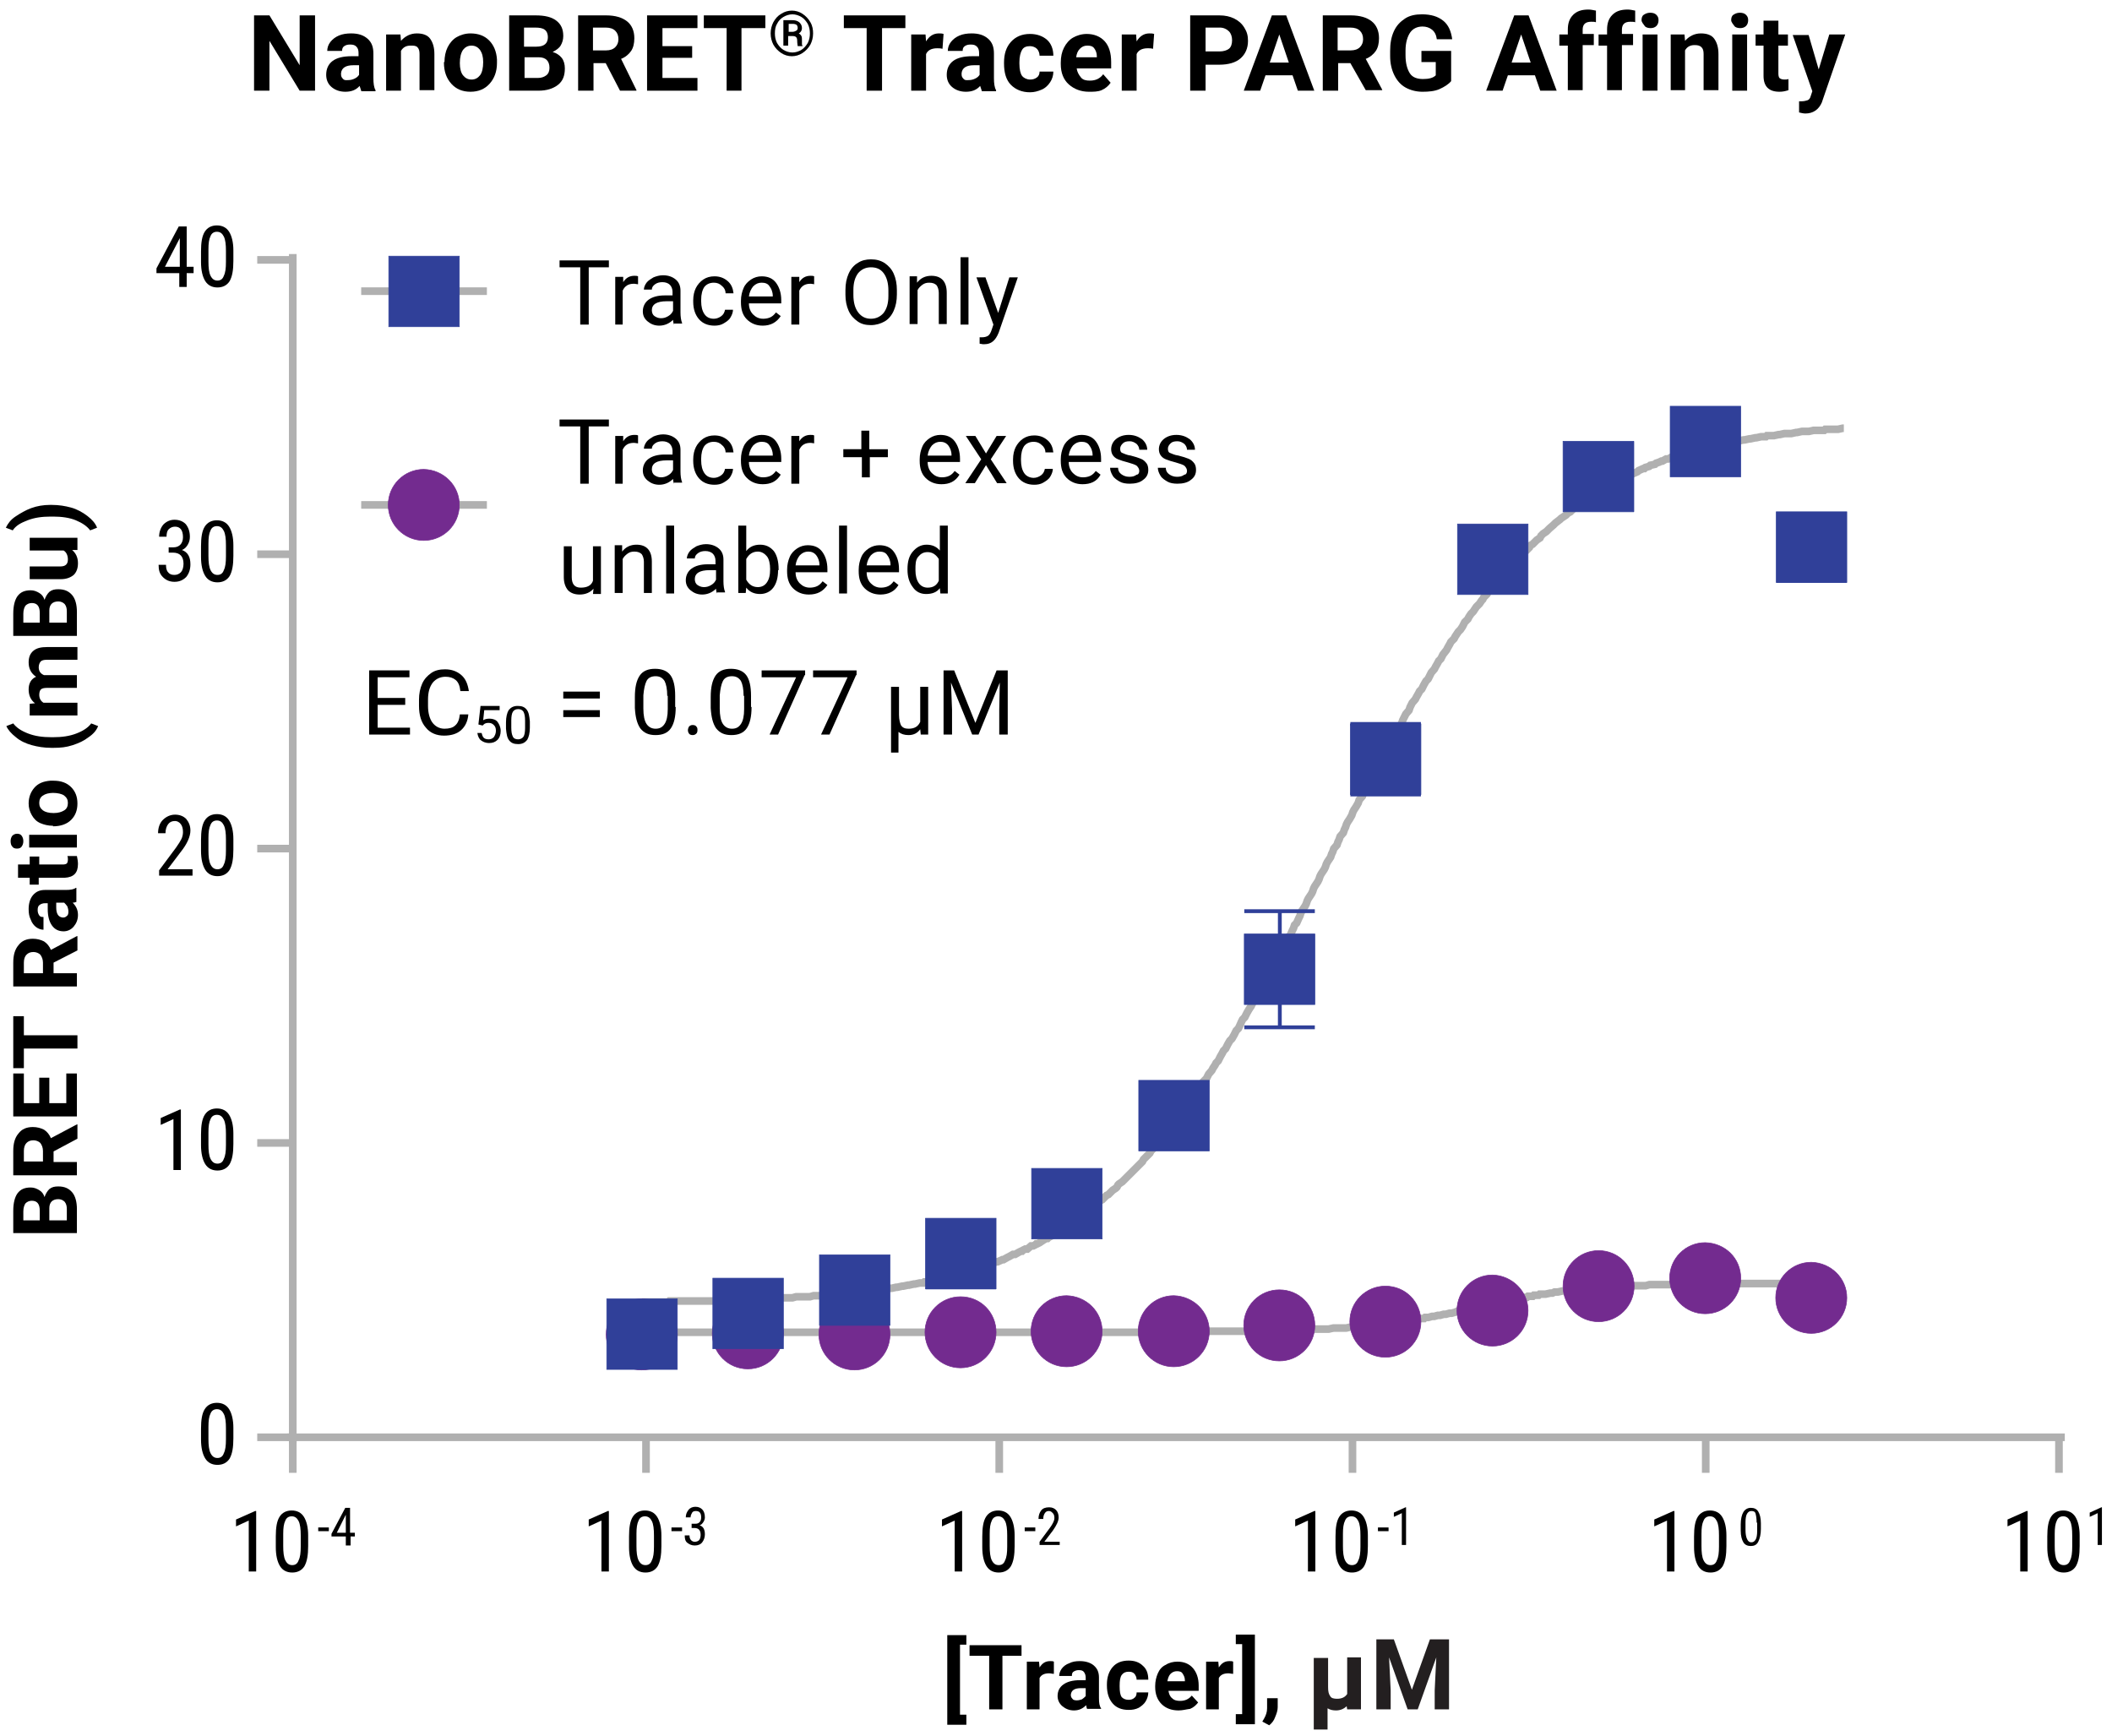 <?xml version="1.0" encoding="utf-8"?>
<!-- Generator: Adobe Illustrator 27.8.1, SVG Export Plug-In . SVG Version: 6.00 Build 0)  -->
<svg version="1.1" id="Layer_15" xmlns="http://www.w3.org/2000/svg" xmlns:xlink="http://www.w3.org/1999/xlink" x="0px" y="0px"
	 viewBox="0 0 398.2 327.3" style="enable-background:new 0 0 398.2 327.3;" xml:space="preserve">
<style type="text/css">
	.st0{fill:none;stroke:#B0B0B0;stroke-width:1.44;stroke-miterlimit:1.5;}
	.st1{fill-rule:evenodd;clip-rule:evenodd;fill:#732B8F;}
	.st2{fill:none;stroke:#732B8F;stroke-width:0.12;stroke-miterlimit:1.5;}
	.st3{fill:none;stroke:#304099;stroke-width:0.72;stroke-miterlimit:1.5;}
	.st4{fill-rule:evenodd;clip-rule:evenodd;fill:#304099;}
	.st5{fill:none;stroke:#304099;stroke-width:0.12;stroke-miterlimit:1.5;}
	.st6{fill:#231F20;}
</style>
<g>
	<g>
		<g>
			<path d="M48.3,296.3h-1.4v-9.6l-2.4,1.1v-1.3l3.6-1.6h0.2V296.3z"/>
			<path d="M58.1,291.5c0,1.7-0.2,2.9-0.7,3.8c-0.5,0.8-1.3,1.2-2.3,1.2c-1,0-1.8-0.4-2.3-1.2s-0.8-2-0.8-3.6v-2
				c0-1.7,0.2-2.9,0.7-3.7c0.5-0.8,1.3-1.2,2.3-1.2c1,0,1.8,0.4,2.3,1.2c0.5,0.8,0.8,2,0.8,3.5V291.5z M56.7,289.5
				c0-1.2-0.1-2.1-0.4-2.7s-0.7-0.9-1.3-0.9c-0.6,0-1,0.3-1.2,0.8c-0.3,0.6-0.4,1.4-0.4,2.5v2.3c0,1.2,0.1,2.1,0.4,2.7
				c0.3,0.6,0.7,0.9,1.3,0.9c0.6,0,1-0.3,1.2-0.9c0.3-0.6,0.4-1.4,0.4-2.6V289.5z"/>
		</g>
	</g>
	<g>
		<g>
			<path d="M62,288.7h-2V288h2V288.7z"/>
			<path d="M66.1,289h0.8v0.7h-0.8v1.7h-0.9v-1.7h-2.7v-0.5l2.6-4.9h0.9V289z M63.5,289h1.7v-3.4L63.5,289z"/>
		</g>
	</g>
</g>
<g>
	<g>
		<g>
			<path d="M114.8,296.3h-1.4v-9.6l-2.4,1.1v-1.3l3.6-1.6h0.2V296.3z"/>
			<path d="M124.7,291.5c0,1.7-0.2,2.9-0.7,3.8c-0.5,0.8-1.3,1.2-2.3,1.2c-1,0-1.8-0.4-2.3-1.2s-0.8-2-0.8-3.6v-2
				c0-1.7,0.2-2.9,0.7-3.7c0.5-0.8,1.3-1.2,2.3-1.2c1,0,1.8,0.4,2.3,1.2c0.5,0.8,0.8,2,0.8,3.5V291.5z M123.3,289.5
				c0-1.2-0.1-2.1-0.4-2.7s-0.7-0.9-1.3-0.9c-0.6,0-1,0.3-1.2,0.8c-0.3,0.6-0.4,1.4-0.4,2.5v2.3c0,1.2,0.1,2.1,0.4,2.7
				c0.3,0.6,0.7,0.9,1.3,0.9c0.6,0,1-0.3,1.2-0.9c0.3-0.6,0.4-1.4,0.4-2.6V289.5z"/>
		</g>
	</g>
	<g>
		<g>
			<path d="M128.6,288.7h-2V288h2V288.7z"/>
			<path d="M130.5,287.3h0.6c0.4,0,0.6-0.1,0.8-0.3s0.3-0.5,0.3-0.9c0-0.8-0.3-1.2-1-1.2c-0.3,0-0.6,0.1-0.7,0.3s-0.3,0.5-0.3,0.9
				h-0.9c0-0.6,0.2-1,0.5-1.4s0.8-0.6,1.3-0.6c0.6,0,1,0.2,1.3,0.5s0.5,0.8,0.5,1.5c0,0.3-0.1,0.6-0.3,0.9s-0.4,0.5-0.7,0.6
				c0.7,0.2,1,0.8,1,1.7c0,0.6-0.2,1.1-0.5,1.5s-0.8,0.6-1.4,0.6c-0.6,0-1-0.2-1.4-0.5s-0.5-0.8-0.5-1.4h0.9c0,0.4,0.1,0.7,0.3,0.9
				s0.4,0.3,0.7,0.3c0.3,0,0.6-0.1,0.8-0.3s0.3-0.6,0.3-1c0-0.9-0.4-1.3-1.2-1.3h-0.5V287.3z"/>
		</g>
	</g>
</g>
<g>
	<g>
		<g>
			<path d="M181.4,296.3h-1.4v-9.6l-2.4,1.1v-1.3l3.6-1.6h0.2V296.3z"/>
			<path d="M191.3,291.5c0,1.7-0.2,2.9-0.7,3.8c-0.5,0.8-1.3,1.2-2.3,1.2c-1,0-1.8-0.4-2.3-1.2s-0.8-2-0.8-3.6v-2
				c0-1.7,0.2-2.9,0.7-3.7c0.5-0.8,1.3-1.2,2.3-1.2c1,0,1.8,0.4,2.3,1.2c0.5,0.8,0.8,2,0.8,3.5V291.5z M189.9,289.5
				c0-1.2-0.1-2.1-0.4-2.7s-0.7-0.9-1.3-0.9c-0.6,0-1,0.3-1.2,0.8c-0.3,0.6-0.4,1.4-0.4,2.5v2.3c0,1.2,0.1,2.1,0.4,2.7
				c0.3,0.6,0.7,0.9,1.3,0.9c0.6,0,1-0.3,1.2-0.9c0.3-0.6,0.4-1.4,0.4-2.6V289.5z"/>
		</g>
	</g>
	<g>
		<g>
			<path d="M195.2,288.7h-2V288h2V288.7z"/>
			<path d="M200,291.3h-4v-0.6l2-2.7c0.3-0.4,0.5-0.8,0.6-1s0.2-0.5,0.2-0.8c0-0.4-0.1-0.7-0.3-0.9s-0.4-0.4-0.7-0.4
				c-0.4,0-0.6,0.1-0.8,0.4s-0.3,0.6-0.3,1.1h-0.9c0-0.7,0.2-1.2,0.5-1.6s0.8-0.6,1.5-0.6c0.6,0,1,0.2,1.3,0.5s0.5,0.8,0.5,1.4
				c0,0.7-0.4,1.5-1.1,2.5l-1.6,2.1h2.9V291.3z"/>
		</g>
	</g>
</g>
<g>
	<g>
		<g>
			<path d="M248,296.3h-1.4v-9.6l-2.4,1.1v-1.3l3.6-1.6h0.2V296.3z"/>
			<path d="M257.9,291.5c0,1.7-0.2,2.9-0.7,3.8c-0.5,0.8-1.3,1.2-2.3,1.2c-1,0-1.8-0.4-2.3-1.2s-0.8-2-0.8-3.6v-2
				c0-1.7,0.2-2.9,0.7-3.7c0.5-0.8,1.3-1.2,2.3-1.2c1,0,1.8,0.4,2.3,1.2c0.5,0.8,0.8,2,0.8,3.5V291.5z M256.5,289.5
				c0-1.2-0.1-2.1-0.4-2.7s-0.7-0.9-1.3-0.9c-0.6,0-1,0.3-1.2,0.8c-0.3,0.6-0.4,1.4-0.4,2.5v2.3c0,1.2,0.1,2.1,0.4,2.7
				c0.3,0.6,0.7,0.9,1.3,0.9c0.6,0,1-0.3,1.2-0.9c0.3-0.6,0.4-1.4,0.4-2.6V289.5z"/>
		</g>
	</g>
	<g>
		<g>
			<path d="M261.8,288.7h-2V288h2V288.7z"/>
			<path d="M265.2,291.3h-0.9v-6l-1.5,0.7v-0.8l2.2-1h0.1V291.3z"/>
		</g>
	</g>
</g>
<g>
	<g>
		<g>
			<path d="M315.7,296.3h-1.4v-9.6l-2.4,1.1v-1.3l3.6-1.6h0.2V296.3z"/>
			<path d="M325.5,291.5c0,1.7-0.2,2.9-0.7,3.8c-0.5,0.8-1.3,1.2-2.3,1.2c-1,0-1.8-0.4-2.3-1.2s-0.8-2-0.8-3.6v-2
				c0-1.7,0.2-2.9,0.7-3.7c0.5-0.8,1.3-1.2,2.3-1.2c1,0,1.8,0.4,2.3,1.2c0.5,0.8,0.8,2,0.8,3.5V291.5z M324.1,289.5
				c0-1.2-0.1-2.1-0.4-2.7s-0.7-0.9-1.3-0.9c-0.6,0-1,0.3-1.2,0.8c-0.3,0.6-0.4,1.4-0.4,2.5v2.3c0,1.2,0.1,2.1,0.4,2.7
				s0.7,0.9,1.3,0.9c0.6,0,1-0.3,1.2-0.9c0.3-0.6,0.4-1.4,0.4-2.6V289.5z"/>
		</g>
	</g>
	<g>
		<g>
			<path d="M332,288.3c0,1-0.2,1.8-0.5,2.4s-0.8,0.8-1.4,0.8c-0.6,0-1.1-0.2-1.4-0.7s-0.5-1.2-0.5-2.2v-1.2c0-1,0.2-1.8,0.5-2.3
				c0.3-0.5,0.8-0.8,1.4-0.8c0.6,0,1.1,0.2,1.4,0.7c0.3,0.5,0.5,1.2,0.5,2.2V288.3z M331.2,287.1c0-0.8-0.1-1.3-0.2-1.7
				s-0.4-0.5-0.8-0.5c-0.4,0-0.6,0.2-0.8,0.5s-0.3,0.9-0.3,1.6v1.5c0,0.7,0.1,1.3,0.3,1.7s0.4,0.6,0.8,0.6c0.4,0,0.6-0.2,0.8-0.5
				s0.3-0.9,0.3-1.6V287.1z"/>
		</g>
	</g>
</g>
<g>
	<g>
		<g>
			<path d="M382.3,296.3h-1.4v-9.6l-2.4,1.1v-1.3l3.6-1.6h0.2V296.3z"/>
			<path d="M392.1,291.5c0,1.7-0.2,2.9-0.7,3.8c-0.5,0.8-1.3,1.2-2.3,1.2c-1,0-1.8-0.4-2.3-1.2s-0.8-2-0.8-3.6v-2
				c0-1.7,0.2-2.9,0.7-3.7c0.5-0.8,1.3-1.2,2.3-1.2c1,0,1.8,0.4,2.3,1.2c0.5,0.8,0.8,2,0.8,3.5V291.5z M390.7,289.5
				c0-1.2-0.1-2.1-0.4-2.7s-0.7-0.9-1.3-0.9c-0.6,0-1,0.3-1.2,0.8c-0.3,0.6-0.4,1.4-0.4,2.5v2.3c0,1.2,0.1,2.1,0.4,2.7
				s0.7,0.9,1.3,0.9c0.6,0,1-0.3,1.2-0.9c0.3-0.6,0.4-1.4,0.4-2.6V289.5z"/>
		</g>
	</g>
	<g>
		<g>
			<path d="M396.4,291.3h-0.9v-6L394,286v-0.8l2.2-1h0.1V291.3z"/>
		</g>
	</g>
</g>
<path class="st0" d="M54.1,271h335.2 M55.2,271v6.7 M121.8,271v6.7 M188.4,271v6.7 M255,271v6.7 M321.6,271v6.7 M388.2,271v6.7"/>
<g>
	<g>
		<path d="M44,271.2c0,1.7-0.2,2.9-0.7,3.8c-0.5,0.8-1.3,1.2-2.3,1.2c-1,0-1.8-0.4-2.3-1.2s-0.8-2-0.8-3.6v-2c0-1.7,0.2-2.9,0.7-3.7
			c0.5-0.8,1.3-1.2,2.3-1.2c1,0,1.8,0.4,2.3,1.2c0.5,0.8,0.8,2,0.8,3.5V271.2z M42.6,269.3c0-1.2-0.1-2.1-0.4-2.7s-0.7-0.9-1.3-0.9
			c-0.6,0-1,0.3-1.2,0.8c-0.3,0.6-0.4,1.4-0.4,2.5v2.3c0,1.2,0.1,2.1,0.4,2.7c0.3,0.6,0.7,0.9,1.3,0.9c0.6,0,1-0.3,1.2-0.9
			c0.3-0.6,0.4-1.4,0.4-2.6V269.3z"/>
	</g>
</g>
<g>
	<g>
		<path d="M34.1,220.6h-1.4V211l-2.4,1.1v-1.3l3.6-1.6h0.2V220.6z"/>
		<path d="M44,215.7c0,1.7-0.2,2.9-0.7,3.8c-0.5,0.8-1.3,1.2-2.3,1.2c-1,0-1.8-0.4-2.3-1.2s-0.8-2-0.8-3.6v-2c0-1.7,0.2-2.9,0.7-3.7
			c0.5-0.8,1.3-1.2,2.3-1.2c1,0,1.8,0.4,2.3,1.2c0.5,0.8,0.8,2,0.8,3.5V215.7z M42.6,213.8c0-1.2-0.1-2.1-0.4-2.7s-0.7-0.9-1.3-0.9
			c-0.6,0-1,0.3-1.2,0.8c-0.3,0.6-0.4,1.4-0.4,2.5v2.3c0,1.2,0.1,2.1,0.4,2.7c0.3,0.6,0.7,0.9,1.3,0.9c0.6,0,1-0.3,1.2-0.9
			c0.3-0.6,0.4-1.4,0.4-2.6V213.8z"/>
	</g>
</g>
<g>
	<g>
		<path d="M36.4,165.1H30v-1l3.2-4.3c0.5-0.7,0.8-1.2,1-1.6c0.2-0.4,0.3-0.9,0.3-1.3c0-0.6-0.1-1.1-0.4-1.5s-0.7-0.6-1.1-0.6
			c-0.6,0-1,0.2-1.3,0.6c-0.3,0.4-0.5,1-0.5,1.7h-1.4c0-1,0.3-1.9,0.9-2.5c0.6-0.6,1.4-1,2.3-1c0.9,0,1.6,0.3,2.1,0.8
			c0.5,0.6,0.8,1.3,0.8,2.2c0,1.1-0.6,2.5-1.8,4l-2.5,3.3h4.7V165.1z"/>
		<path d="M44,160.2c0,1.7-0.2,2.9-0.7,3.8c-0.5,0.8-1.3,1.2-2.3,1.2c-1,0-1.8-0.4-2.3-1.2s-0.8-2-0.8-3.6v-2c0-1.7,0.2-2.9,0.7-3.7
			c0.5-0.8,1.3-1.2,2.3-1.2c1,0,1.8,0.4,2.3,1.2c0.5,0.8,0.8,2,0.8,3.5V160.2z M42.6,158.3c0-1.2-0.1-2.1-0.4-2.7s-0.7-0.9-1.3-0.9
			c-0.6,0-1,0.3-1.2,0.8c-0.3,0.6-0.4,1.4-0.4,2.5v2.3c0,1.2,0.1,2.1,0.4,2.7c0.3,0.6,0.7,0.9,1.3,0.9c0.6,0,1-0.3,1.2-0.9
			c0.3-0.6,0.4-1.4,0.4-2.6V158.3z"/>
	</g>
</g>
<g>
	<g>
		<path d="M31.8,103.2h0.9c0.6,0,1-0.2,1.3-0.5c0.3-0.3,0.5-0.8,0.5-1.4c0-1.3-0.5-2-1.5-2c-0.5,0-0.9,0.2-1.2,0.5s-0.4,0.8-0.4,1.4
			h-1.4c0-0.9,0.3-1.7,0.8-2.3c0.6-0.6,1.3-0.9,2.1-0.9c0.9,0,1.6,0.3,2.1,0.8c0.5,0.6,0.8,1.4,0.8,2.4c0,0.5-0.1,1-0.4,1.5
			c-0.3,0.5-0.6,0.8-1.1,1c1.1,0.4,1.6,1.3,1.6,2.7c0,1-0.3,1.8-0.8,2.4c-0.6,0.6-1.3,0.9-2.2,0.9c-0.9,0-1.6-0.3-2.2-0.9
			s-0.8-1.3-0.8-2.3h1.4c0,0.6,0.1,1.1,0.4,1.4c0.3,0.4,0.7,0.5,1.2,0.5c0.5,0,0.9-0.2,1.2-0.5c0.3-0.3,0.5-0.9,0.5-1.6
			c0-1.4-0.7-2.1-2-2.1h-0.8V103.2z"/>
		<path d="M44,104.8c0,1.7-0.2,2.9-0.7,3.8c-0.5,0.8-1.3,1.2-2.3,1.2c-1,0-1.8-0.4-2.3-1.2s-0.8-2-0.8-3.6v-2c0-1.7,0.2-2.9,0.7-3.7
			c0.5-0.8,1.3-1.2,2.3-1.2c1,0,1.8,0.4,2.3,1.2c0.5,0.8,0.8,2,0.8,3.5V104.8z M42.6,102.8c0-1.2-0.1-2.1-0.4-2.7s-0.7-0.9-1.3-0.9
			c-0.6,0-1,0.3-1.2,0.8c-0.3,0.6-0.4,1.4-0.4,2.5v2.3c0,1.2,0.1,2.1,0.4,2.7c0.3,0.6,0.7,0.9,1.3,0.9c0.6,0,1-0.3,1.2-0.9
			c0.3-0.6,0.4-1.4,0.4-2.6V102.8z"/>
	</g>
</g>
<g>
	<g>
		<path d="M35.2,50.3h1.3v1.2h-1.3v2.6h-1.4v-2.6h-4.3v-0.9l4.2-7.9h1.5V50.3z M31.1,50.3h2.8v-5.4L31.1,50.3z"/>
		<path d="M44,49.2c0,1.7-0.2,2.9-0.7,3.8c-0.5,0.8-1.3,1.2-2.3,1.2c-1,0-1.8-0.4-2.3-1.2s-0.8-2-0.8-3.6v-2c0-1.7,0.2-2.9,0.7-3.7
			c0.5-0.8,1.3-1.2,2.3-1.2c1,0,1.8,0.4,2.3,1.2c0.5,0.8,0.8,2,0.8,3.5V49.2z M42.6,47.3c0-1.2-0.1-2.1-0.4-2.7s-0.7-0.9-1.3-0.9
			c-0.6,0-1,0.3-1.2,0.8c-0.3,0.6-0.4,1.4-0.4,2.5v2.3c0,1.2,0.1,2.1,0.4,2.7c0.3,0.6,0.7,0.9,1.3,0.9c0.6,0,1-0.3,1.2-0.9
			c0.3-0.6,0.4-1.4,0.4-2.6V47.3z"/>
	</g>
</g>
<path class="st0" d="M55.2,272.1V47.9 M55.2,271h-6.7 M55.2,215.5h-6.7 M55.2,160h-6.7 M55.2,104.5h-6.7 M55.2,49h-6.7"/>
<path class="st0" d="M121,251.2h96.2l0.9-0.2H240l0.2-0.2h5.9l0.9-0.2h3.5l0.9-0.2h2.4l0.9-0.2h1.3l0.9-0.2h1.3l0.9-0.2h1.3l0.2-0.2
	h0.9l0.9-0.2h1.1l0.2-0.2h1.1l0.9-0.2h0.2l0.9-0.2h0.2l0.9-0.2h0.6l0.2-0.2h0.6l0.7-0.2h0.4l0.7-0.2h0.4l0.7-0.2h0.4l0.7-0.2h0.4
	l0.7-0.2l0.4-0.2l0.9-0.2h0.4l0.7-0.2h0.4l0.7-0.2h0.4l0.7-0.2l0.4-0.2h0.6l0.2-0.2h0.4l0.7-0.2h0.2l0.9-0.2h0.2l0.9-0.2h0.2
	l0.9-0.2l0.2-0.2h0.9l0.2-0.2h0.9l0.2-0.2h0.9l0.2-0.2h0.9l0.2-0.2h0.9l0.2-0.2h1.1l0.9-0.2h0.4l0.4-0.2h0.6l0.9-0.2h1.3l0.9-0.2
	h1.1l0.2-0.2h2l0.2-0.2h2.2l0.9-0.2h2.4l0.2-0.2h4.3l0.7-0.2h6.1l0.7-0.2h23.5 M121,245.5h5l0.2-0.2h8.9l0.9-0.2h4.6l0.9-0.2h4.6
	l0.9-0.2h2.4l0.7-0.2h2.6l0.7-0.2h2l0.2-0.2h1.7l0.7-0.2h1.5l0.7-0.2h1.5l0.7-0.2h1.3l0.9-0.2h0.2l0.9-0.2h1.1l0.2-0.2h1.1l0.9-0.2
	h0.2l0.9-0.2h0.2l0.9-0.2h0.2l0.9-0.2h0.2l0.9-0.2h0.7l0.2-0.2h0.4l0.9-0.2h0.2l0.9-0.2l0.2-0.2l0.9-0.2h0.2l0.9-0.2h0.4l0.2-0.2
	h0.6l0.2-0.2l0.9-0.2h0.2l0.9-0.2l0.2-0.2l0.9-0.2h0.2l0.2-0.2l0.7-0.2h0.2l0.9-0.4h0.2l0.9-0.4h0.4l0.2-0.2l0.6-0.2h0.2l0.9-0.4
	h0.2l0.7-0.4l0.4-0.2l0.7-0.4h0.4l0.7-0.4l0.4-0.2h0.2l0.2-0.2l0.4-0.2h0.4l0.7-0.6h0.4l0.4-0.2l0.2-0.2h0.2l0.4-0.2l0.9-0.6
	l0.4-0.2h0.2l0.2-0.2l0.4-0.2l0.4-0.2l0.7-0.6l0.4-0.2l0.7-0.6h0.4l0.4-0.4l0.2-0.2h0.2l0.4-0.2l0.7-0.6l0.2-0.2l0.4-0.2l0.6-0.4
	l0.2-0.2l0.6-0.4l0.2-0.2l0.2-0.2l0.2-0.2l0.9-0.6l0.2-0.2l0.9-0.7l0.2-0.2l0.4-0.2l0.6-0.6l0.2-0.2l0.4-0.2l0.2-0.2l0.4-0.4
	l0.2-0.2l0.6-0.4l0.2-0.2l0.2-0.4l0.2-0.2l0.6-0.4l0.2-0.2l0.2-0.2l0.2-0.2l0.6-0.6l0.2-0.2l0.2-0.2l0.2-0.2l0.6-0.6l0.2-0.2
	l0.2-0.2l0.2-0.2l0.6-0.6l0.2-0.2l0.2-0.4l0.2-0.2l0.2-0.2l0.4-0.4l0.4-0.4l0.2-0.4l0.2-0.2l0.2-0.2l0.6-0.6l0.2-0.2l0.2-0.4
	l0.7-0.7l0.2-0.4l0.7-0.7l0.2-0.4l0.2-0.2l0.4-0.6l0.4-0.4l0.2-0.2l0.2-0.4l0.2-0.2l0.2-0.4l0.6-0.6l0.2-0.4l0.2-0.2l0.7-0.9
	l0.2-0.4l0.4-0.6l0.2-0.4l0.4-0.4l0.2-0.4l0.2-0.2l0.2-0.4l0.6-0.7l0.2-0.2l0.4-0.7l0.2-0.4l0.4-0.4l0.2-0.2l0.2-0.4l0.2-0.4
	l0.6-0.7l0.2-0.4l0.4-0.6l0.2-0.4l0.4-0.4l0.2-0.4l0.2-0.4l0.4-0.7l0.2-0.4l0.4-0.4l0.2-0.4l0.2-0.4l0.4-0.7l0.4-0.4l0.4-0.7
	l0.2-0.4l0.2-0.4l0.4-0.4l0.2-0.4l0.4-0.9l0.2-0.4l0.4-0.4l0.2-0.4l0.2-0.4l0.4-0.7l0.4-0.6l0.2-0.4l0.2-0.4l0.4-0.7l0.4-0.4
	l0.4-0.9l0.2-0.4l0.2-0.4l0.2-0.6l0.4-0.4l0.2-0.4l0.2-0.4l0.4-0.9l0.4-0.4l0.2-0.4l0.2-0.6l0.4-0.7l0.4-0.6l0.4-0.7l0.2-0.6
	l0.2-0.4l0.4-0.4l0.4-0.9l0.2-0.4l0.2-0.6l0.4-0.4l0.4-0.9l0.2-0.4l0.2-0.6l0.4-0.4l0.4-0.9l0.2-0.4l0.2-0.6l0.2-0.4l0.6-0.9
	l0.2-0.4l0.2-0.6l0.2-0.4l0.6-0.9l0.2-0.4l0.2-0.6l0.2-0.4l0.6-0.9l0.2-0.4l0.2-0.6l0.2-0.4l0.6-0.9l0.2-0.4l0.2-0.6l0.2-0.4
	l0.6-0.9l0.2-0.6l0.2-0.4l0.2-0.6l0.6-0.7l0.2-0.6l0.2-0.4l0.2-0.6l0.6-0.7l0.2-0.6l0.2-0.4l0.2-0.6l0.2-0.4l0.4-0.6l0.4-0.7
	l0.2-0.6l0.2-0.4l0.4-0.6l0.4-0.7l0.2-0.6l0.6-0.7l0.2-0.6l0.2-0.4l0.2-0.6l0.6-0.7l0.2-0.6l0.2-0.4l0.2-0.4l0.4-0.9l0.4-0.4
	l0.2-0.6l0.2-0.4l0.4-0.9l0.4-0.4l0.2-0.4l0.2-0.4l0.2-0.6l0.2-0.4l0.4-0.4l0.2-0.4l0.2-0.6l0.2-0.4l0.6-0.7l0.2-0.6l0.2-0.4
	l0.2-0.4l0.6-0.7l0.2-0.6l0.2-0.4l0.2-0.4l0.2-0.4l0.6-0.7l0.2-0.6l0.2-0.4l0.2-0.4l0.6-0.7l0.2-0.4l0.4-0.7l0.2-0.4l0.4-0.4
	l0.2-0.4l0.2-0.4l0.4-0.7l0.4-0.4l0.2-0.4l0.2-0.4l0.2-0.4l0.6-0.7l0.2-0.4l0.4-0.7l0.2-0.4l0.4-0.4l0.2-0.4l0.2-0.4l0.7-0.9
	l0.2-0.4l0.4-0.7l0.2-0.4l0.2-0.2l0.4-0.4l0.2-0.4l0.6-0.9l0.4-0.4l0.4-0.6l0.2-0.4l0.2-0.4l0.4-0.4l0.2-0.2l0.2-0.4l0.4-0.6
	l0.4-0.4l0.6-0.9l0.2-0.2l0.4-0.4l0.4-0.6l0.2-0.2l0.2-0.4l0.4-0.4l0.2-0.2l0.2-0.4l0.6-0.7l0.4-0.2l0.6-0.9l0.2-0.2l0.4-0.4
	l0.4-0.4l0.2-0.4l0.2-0.2l0.4-0.4l0.4-0.4l0.2-0.4l0.2-0.2l0.4-0.2l0.2-0.2l0.2-0.4l0.4-0.4l0.4-0.4l0.2-0.2l0.2-0.2l0.4-0.4
	l0.2-0.4l0.4-0.2l0.2-0.2l0.4-0.4l0.2-0.4l0.4-0.2l0.2-0.2l0.4-0.4l0.2-0.2l0.6-0.4l0.2-0.4l0.2-0.2l0.2-0.2l0.6-0.4l0.2-0.2
	l0.2-0.2l0.2-0.2l0.7-0.6l0.2-0.2l0.2-0.2l0.9-0.7l0.2-0.2l0.9-0.6l0.2-0.2l0.2-0.2l0.4-0.2l0.4-0.4l0.2-0.2l0.7-0.4l0.2-0.2
	l0.2-0.2l0.9-0.6l0.2-0.2h0.2l0.4-0.2l0.4-0.4h0.2l0.9-0.6l0.2-0.2l0.9-0.6l0.2-0.2l0.7-0.2l0.2-0.2l0.2-0.2l0.9-0.4l0.2-0.2
	l0.4-0.2l0.4-0.2h0.2l0.2-0.2l0.9-0.4l0.2-0.2l0.7-0.2l0.2-0.2h0.2l0.9-0.4l0.2-0.2l0.9-0.4h0.2l0.2-0.2l0.7-0.2l0.2-0.2l0.9-0.2
	l0.2-0.2l0.6-0.2l0.4-0.2h0.2l0.7-0.4h0.4l0.7-0.4h0.4l0.7-0.2l0.4-0.2l0.7-0.2h0.4l0.7-0.4h0.4l0.7-0.2h0.4l0.6-0.2l0.2-0.2h0.6
	l0.7-0.2l0.4-0.2l0.7-0.2h0.4l0.7-0.2h0.4l0.7-0.2h0.6l0.2-0.2h0.7l0.7-0.2h0.2l0.9-0.2h0.2l0.9-0.2h0.2l0.9-0.2h0.2l0.9-0.2h0.9
	l0.2-0.2h1.3l0.9-0.2h0.2l0.9-0.2h1.3l0.9-0.2h0.2l0.9-0.2h1.3l0.9-0.2h2l0.2-0.2h2.4l0.9-0.2h0.2"/>
<path class="st1" d="M348.2,244.7c0,3.7-3,6.7-6.7,6.7c-3.7,0-6.7-3-6.7-6.7c0-3.7,3-6.7,6.7-6.7C345.2,238.1,348.2,241,348.2,244.7
	"/>
<path class="st2" d="M348.2,244.7c0,3.7-3,6.7-6.7,6.7c-3.7,0-6.7-3-6.7-6.7c0-3.7,3-6.7,6.7-6.7C345.2,238.1,348.2,241,348.2,244.7
	"/>
<path class="st1" d="M328.2,241c0,3.7-3,6.7-6.7,6.7c-3.7,0-6.7-3-6.7-6.7c0-3.7,3-6.7,6.7-6.7C325.3,234.4,328.2,237.3,328.2,241"
	/>
<path class="st2" d="M328.2,241c0,3.7-3,6.7-6.7,6.7c-3.7,0-6.7-3-6.7-6.7c0-3.7,3-6.7,6.7-6.7C325.3,234.4,328.2,237.3,328.2,241"
	/>
<path class="st1" d="M308.1,242.5c0,3.7-3,6.7-6.7,6.7c-3.7,0-6.7-3-6.7-6.7c0-3.7,3-6.7,6.7-6.7
	C305.1,235.8,308.1,238.8,308.1,242.5"/>
<path class="st2" d="M308.1,242.5c0,3.7-3,6.7-6.7,6.7c-3.7,0-6.7-3-6.7-6.7c0-3.7,3-6.7,6.7-6.7
	C305.1,235.8,308.1,238.8,308.1,242.5"/>
<path class="st1" d="M288.1,247.1c0,3.7-3,6.7-6.7,6.7c-3.7,0-6.7-3-6.7-6.7c0-3.7,3-6.7,6.7-6.7
	C285.1,240.5,288.1,243.5,288.1,247.1"/>
<path class="st2" d="M288.1,247.1c0,3.7-3,6.7-6.7,6.7c-3.7,0-6.7-3-6.7-6.7c0-3.7,3-6.7,6.7-6.7
	C285.1,240.5,288.1,243.5,288.1,247.1"/>
<path class="st1" d="M267.9,249.2c0,3.7-3,6.7-6.7,6.7c-3.7,0-6.7-3-6.7-6.7c0-3.7,3-6.7,6.7-6.7C265,242.5,267.9,245.5,267.9,249.2
	"/>
<path class="st2" d="M267.9,249.2c0,3.7-3,6.7-6.7,6.7c-3.7,0-6.7-3-6.7-6.7c0-3.7,3-6.7,6.7-6.7C265,242.5,267.9,245.5,267.9,249.2
	"/>
<path class="st1" d="M247.9,249.9c0,3.7-3,6.7-6.7,6.7c-3.7,0-6.7-3-6.7-6.7c0-3.7,3-6.7,6.7-6.7C245,243.2,247.9,246.2,247.9,249.9
	"/>
<path class="st2" d="M247.9,249.9c0,3.7-3,6.7-6.7,6.7c-3.7,0-6.7-3-6.7-6.7c0-3.7,3-6.7,6.7-6.7C245,243.2,247.9,246.2,247.9,249.9
	"/>
<path class="st1" d="M228,251c0,3.7-3,6.7-6.7,6.7c-3.7,0-6.7-3-6.7-6.7c0-3.7,3-6.7,6.7-6.7C225,244.4,228,247.3,228,251"/>
<path class="st2" d="M228,251c0,3.7-3,6.7-6.7,6.7c-3.7,0-6.7-3-6.7-6.7c0-3.7,3-6.7,6.7-6.7C225,244.4,228,247.3,228,251"/>
<path class="st1" d="M207.8,251c0,3.7-3,6.7-6.7,6.7c-3.7,0-6.7-3-6.7-6.7c0-3.7,3-6.7,6.7-6.7C204.8,244.4,207.8,247.3,207.8,251"
	/>
<path class="st2" d="M207.8,251c0,3.7-3,6.7-6.7,6.7c-3.7,0-6.7-3-6.7-6.7c0-3.7,3-6.7,6.7-6.7C204.8,244.4,207.8,247.3,207.8,251"
	/>
<path class="st1" d="M187.8,251.2c0,3.7-3,6.7-6.7,6.7c-3.7,0-6.7-3-6.7-6.7c0-3.7,3-6.7,6.7-6.7
	C184.9,244.5,187.8,247.5,187.8,251.2"/>
<path class="st2" d="M187.8,251.2c0,3.7-3,6.7-6.7,6.7c-3.7,0-6.7-3-6.7-6.7c0-3.7,3-6.7,6.7-6.7
	C184.9,244.5,187.8,247.5,187.8,251.2"/>
<path class="st1" d="M167.8,251.6c0,3.7-3,6.7-6.7,6.7c-3.7,0-6.7-3-6.7-6.7c0-3.7,3-6.7,6.7-6.7
	C164.9,244.9,167.8,247.9,167.8,251.6"/>
<path class="st2" d="M167.8,251.6c0,3.7-3,6.7-6.7,6.7c-3.7,0-6.7-3-6.7-6.7c0-3.7,3-6.7,6.7-6.7
	C164.9,244.9,167.8,247.9,167.8,251.6"/>
<path class="st1" d="M147.7,251.4c0,3.7-3,6.7-6.7,6.7c-3.7,0-6.7-3-6.7-6.7c0-3.7,3-6.7,6.7-6.7
	C144.7,244.7,147.7,247.7,147.7,251.4"/>
<path class="st2" d="M147.7,251.4c0,3.7-3,6.7-6.7,6.7c-3.7,0-6.7-3-6.7-6.7c0-3.7,3-6.7,6.7-6.7
	C144.7,244.7,147.7,247.7,147.7,251.4"/>
<path class="st1" d="M127.7,251.6c0,3.7-3,6.7-6.7,6.7c-3.7,0-6.7-3-6.7-6.7c0-3.7,3-6.7,6.7-6.7
	C124.7,244.9,127.7,247.9,127.7,251.6"/>
<path class="st2" d="M127.7,251.6c0,3.7-3,6.7-6.7,6.7c-3.7,0-6.7-3-6.7-6.7c0-3.7,3-6.7,6.7-6.7
	C124.7,244.9,127.7,247.9,127.7,251.6"/>
<path class="st3" d="M261.3,136.5v6.7 M261.3,143.2v6.7 M254.6,136.5h13.3 M254.6,149.8h13.3 M241.3,171.8v10.9 M241.3,182.8v10.9
	 M234.6,171.8h13.3 M234.6,193.7h13.3"/>
<polyline class="st4" points="334.9,96.5 334.9,109.9 348.2,109.9 348.2,96.5 334.9,96.5 "/>
<rect x="334.9" y="96.5" class="st5" width="13.3" height="13.3"/>
<polyline class="st4" points="314.9,76.6 314.9,89.9 328.2,89.9 328.2,76.6 314.9,76.6 "/>
<rect x="314.9" y="76.6" class="st5" width="13.3" height="13.3"/>
<polyline class="st4" points="294.7,83.2 294.7,96.5 308.1,96.5 308.1,83.2 294.7,83.2 "/>
<rect x="294.7" y="83.2" class="st5" width="13.3" height="13.3"/>
<polyline class="st4" points="274.8,98.8 274.8,112.1 288.1,112.1 288.1,98.8 274.8,98.8 "/>
<rect x="274.8" y="98.8" class="st5" width="13.3" height="13.3"/>
<polyline class="st4" points="254.6,136.5 254.6,149.8 267.9,149.8 267.9,136.5 254.6,136.5 "/>
<rect x="254.6" y="136.5" class="st5" width="13.3" height="13.3"/>
<polyline class="st4" points="234.6,176.1 234.6,189.4 247.9,189.4 247.9,176.1 234.6,176.1 "/>
<rect x="234.6" y="176.1" class="st5" width="13.3" height="13.3"/>
<polyline class="st4" points="214.7,203.7 214.7,217 228,217 228,203.7 214.7,203.7 "/>
<rect x="214.7" y="203.7" class="st5" width="13.3" height="13.3"/>
<polyline class="st4" points="194.5,220.3 194.5,233.6 207.8,233.6 207.8,220.3 194.5,220.3 "/>
<rect x="194.5" y="220.3" class="st5" width="13.3" height="13.3"/>
<polyline class="st4" points="174.5,229.7 174.5,243.1 187.8,243.1 187.8,229.7 174.5,229.7 "/>
<rect x="174.5" y="229.7" class="st5" width="13.3" height="13.3"/>
<polyline class="st4" points="154.5,236.6 154.5,249.9 167.8,249.9 167.8,236.6 154.5,236.6 "/>
<rect x="154.5" y="236.6" class="st5" width="13.3" height="13.3"/>
<polyline class="st4" points="134.4,241 134.4,254.3 147.7,254.3 147.7,241 134.4,241 "/>
<rect x="134.4" y="241" class="st5" width="13.3" height="13.3"/>
<polyline class="st4" points="114.4,244.9 114.4,258.2 127.7,258.2 127.7,244.9 114.4,244.9 "/>
<rect x="114.4" y="244.9" class="st5" width="13.3" height="13.3"/>
<g>
	<g>
		<path d="M114.9,50.4H111v10.8h-1.6V50.4h-3.9v-1.3h9.3V50.4z"/>
		<path d="M120.3,53.6c-0.2,0-0.5-0.1-0.8-0.1c-1,0-1.7,0.4-2.1,1.3v6.4H116v-9h1.5l0,1c0.5-0.8,1.2-1.2,2.1-1.2
			c0.3,0,0.5,0,0.7,0.1V53.6z"/>
		<path d="M127.1,61.2c-0.1-0.2-0.2-0.5-0.2-0.9c-0.7,0.7-1.6,1.1-2.6,1.1c-0.9,0-1.6-0.3-2.2-0.8c-0.6-0.5-0.9-1.1-0.9-1.9
			c0-0.9,0.4-1.7,1.1-2.2c0.7-0.5,1.7-0.8,3-0.8h1.5v-0.7c0-0.5-0.2-1-0.5-1.3c-0.3-0.3-0.8-0.5-1.4-0.5c-0.5,0-1,0.1-1.4,0.4
			s-0.6,0.6-0.6,1h-1.5c0-0.4,0.2-0.9,0.5-1.3c0.3-0.4,0.8-0.7,1.3-1c0.5-0.2,1.1-0.4,1.8-0.4c1,0,1.8,0.3,2.4,0.8
			c0.6,0.5,0.9,1.2,0.9,2.1v4.1c0,0.8,0.1,1.5,0.3,2v0.1H127.1z M124.6,60c0.5,0,0.9-0.1,1.4-0.4s0.7-0.6,0.9-1v-1.8h-1.2
			c-1.9,0-2.8,0.6-2.8,1.7c0,0.5,0.2,0.9,0.5,1.1S124.1,60,124.6,60z"/>
		<path d="M134.6,60.1c0.5,0,1-0.2,1.4-0.5s0.6-0.7,0.7-1.2h1.5c0,0.5-0.2,1-0.5,1.5s-0.8,0.8-1.3,1.1c-0.5,0.3-1.1,0.4-1.7,0.4
			c-1.2,0-2.2-0.4-2.9-1.2c-0.7-0.8-1.1-1.9-1.1-3.3v-0.3c0-0.9,0.2-1.7,0.5-2.3s0.8-1.2,1.4-1.6c0.6-0.4,1.3-0.6,2.1-0.6
			c1,0,1.8,0.3,2.5,0.9c0.7,0.6,1,1.4,1.1,2.3h-1.5c0-0.6-0.3-1.1-0.7-1.4c-0.4-0.4-0.9-0.6-1.5-0.6c-0.8,0-1.4,0.3-1.8,0.8
			c-0.4,0.6-0.6,1.4-0.6,2.4v0.3c0,1,0.2,1.8,0.6,2.4S133.8,60.1,134.6,60.1z"/>
		<path d="M143.8,61.4c-1.2,0-2.2-0.4-3-1.2c-0.8-0.8-1.1-1.9-1.1-3.2v-0.3c0-0.9,0.2-1.7,0.5-2.4c0.3-0.7,0.8-1.2,1.4-1.6
			c0.6-0.4,1.3-0.6,2-0.6c1.2,0,2.1,0.4,2.7,1.2s1,1.9,1,3.3v0.6h-6.1c0,0.9,0.3,1.6,0.8,2.1c0.5,0.5,1.1,0.8,1.9,0.8
			c0.5,0,1-0.1,1.4-0.3s0.7-0.5,1-0.9l0.9,0.7C146.4,60.8,145.3,61.4,143.8,61.4z M143.6,53.3c-0.6,0-1.1,0.2-1.6,0.7
			c-0.4,0.5-0.7,1.1-0.8,1.9h4.5v-0.1c0-0.8-0.3-1.4-0.6-1.8C144.8,53.5,144.3,53.3,143.6,53.3z"/>
		<path d="M153.6,53.6c-0.2,0-0.5-0.1-0.8-0.1c-1,0-1.7,0.4-2.1,1.3v6.4h-1.5v-9h1.5l0,1c0.5-0.8,1.2-1.2,2.1-1.2
			c0.3,0,0.5,0,0.7,0.1V53.6z"/>
		<path d="M169.1,55.5c0,1.2-0.2,2.2-0.6,3.1c-0.4,0.9-1,1.6-1.7,2s-1.6,0.7-2.6,0.7c-1,0-1.8-0.2-2.5-0.7c-0.7-0.5-1.3-1.1-1.7-2
			c-0.4-0.9-0.6-1.9-0.6-3v-0.9c0-1.2,0.2-2.2,0.6-3.1s1-1.6,1.7-2c0.7-0.5,1.6-0.7,2.5-0.7c1,0,1.8,0.2,2.6,0.7
			c0.7,0.5,1.3,1.1,1.7,2c0.4,0.9,0.6,1.9,0.6,3.1V55.5z M167.5,54.8c0-1.4-0.3-2.5-0.9-3.3c-0.6-0.8-1.4-1.1-2.4-1.1
			c-1,0-1.8,0.4-2.4,1.1c-0.6,0.8-0.9,1.8-0.9,3.2v0.9c0,1.4,0.3,2.5,0.9,3.3c0.6,0.8,1.4,1.2,2.4,1.2c1,0,1.8-0.4,2.4-1.1
			c0.6-0.8,0.9-1.8,0.9-3.2V54.8z"/>
		<path d="M172.9,52.2l0,1.1c0.7-0.9,1.6-1.3,2.7-1.3c1.9,0,2.9,1.1,2.9,3.2v5.9h-1.5v-5.9c0-0.6-0.2-1.1-0.4-1.4
			c-0.3-0.3-0.7-0.5-1.4-0.5c-0.5,0-0.9,0.1-1.3,0.4s-0.7,0.6-0.9,1v6.4h-1.5v-9H172.9z"/>
		<path d="M182.6,61.2h-1.5V48.5h1.5V61.2z"/>
		<path d="M188.2,59l2.1-6.7h1.6l-3.6,10.4c-0.6,1.5-1.4,2.2-2.7,2.2l-0.3,0l-0.6-0.1v-1.2l0.4,0c0.5,0,0.9-0.1,1.2-0.3
			c0.3-0.2,0.5-0.6,0.7-1.2l0.3-0.9l-3.2-8.9h1.7L188.2,59z"/>
	</g>
</g>
<line class="st0" x1="68.1" y1="54.9" x2="91.8" y2="54.9"/>
<polyline class="st4" points="73.3,48.3 73.3,61.6 86.6,61.6 86.6,48.3 73.3,48.3 "/>
<rect x="73.3" y="48.3" class="st5" width="13.3" height="13.3"/>
<g>
	<g>
		<path d="M114.9,80.4H111v10.8h-1.6V80.4h-3.9v-1.3h9.3V80.4z"/>
		<path d="M120.3,83.6c-0.2,0-0.5-0.1-0.8-0.1c-1,0-1.7,0.4-2.1,1.3v6.4H116v-9h1.5l0,1c0.5-0.8,1.2-1.2,2.1-1.2
			c0.3,0,0.5,0,0.7,0.1V83.6z"/>
		<path d="M127.1,91.2c-0.1-0.2-0.2-0.5-0.2-0.9c-0.7,0.7-1.6,1.1-2.6,1.1c-0.9,0-1.6-0.3-2.2-0.8c-0.6-0.5-0.9-1.1-0.9-1.9
			c0-0.9,0.4-1.7,1.1-2.2c0.7-0.5,1.7-0.8,3-0.8h1.5V85c0-0.5-0.2-1-0.5-1.3c-0.3-0.3-0.8-0.5-1.4-0.5c-0.5,0-1,0.1-1.4,0.4
			s-0.6,0.6-0.6,1h-1.5c0-0.4,0.2-0.9,0.5-1.3c0.3-0.4,0.8-0.7,1.3-1c0.5-0.2,1.1-0.4,1.8-0.4c1,0,1.8,0.3,2.4,0.8
			c0.6,0.5,0.9,1.2,0.9,2.1v4.1c0,0.8,0.1,1.5,0.3,2v0.1H127.1z M124.6,90c0.5,0,0.9-0.1,1.4-0.4s0.7-0.6,0.9-1v-1.8h-1.2
			c-1.9,0-2.8,0.6-2.8,1.7c0,0.5,0.2,0.9,0.5,1.1S124.1,90,124.6,90z"/>
		<path d="M134.6,90.1c0.5,0,1-0.2,1.4-0.5s0.6-0.7,0.7-1.2h1.5c0,0.5-0.2,1-0.5,1.5s-0.8,0.8-1.3,1.1c-0.5,0.3-1.1,0.4-1.7,0.4
			c-1.2,0-2.2-0.4-2.9-1.2c-0.7-0.8-1.1-1.9-1.1-3.3v-0.3c0-0.9,0.2-1.7,0.5-2.3s0.8-1.2,1.4-1.6c0.6-0.4,1.3-0.6,2.1-0.6
			c1,0,1.8,0.3,2.5,0.9c0.7,0.6,1,1.4,1.1,2.3h-1.5c0-0.6-0.3-1.1-0.7-1.4c-0.4-0.4-0.9-0.6-1.5-0.6c-0.8,0-1.4,0.3-1.8,0.8
			c-0.4,0.6-0.6,1.4-0.6,2.4v0.3c0,1,0.2,1.8,0.6,2.4S133.8,90.1,134.6,90.1z"/>
		<path d="M143.8,91.3c-1.2,0-2.2-0.4-3-1.2c-0.8-0.8-1.1-1.9-1.1-3.2v-0.3c0-0.9,0.2-1.7,0.5-2.4c0.3-0.7,0.8-1.2,1.4-1.6
			c0.6-0.4,1.3-0.6,2-0.6c1.2,0,2.1,0.4,2.7,1.2s1,1.9,1,3.3v0.6h-6.1c0,0.9,0.3,1.6,0.8,2.1c0.5,0.5,1.1,0.8,1.9,0.8
			c0.5,0,1-0.1,1.4-0.3s0.7-0.5,1-0.9l0.9,0.7C146.4,90.8,145.3,91.3,143.8,91.3z M143.6,83.3c-0.6,0-1.1,0.2-1.6,0.7
			c-0.4,0.5-0.7,1.1-0.8,1.9h4.5v-0.1c0-0.8-0.3-1.4-0.6-1.8C144.8,83.5,144.3,83.3,143.6,83.3z"/>
		<path d="M153.6,83.6c-0.2,0-0.5-0.1-0.8-0.1c-1,0-1.7,0.4-2.1,1.3v6.4h-1.5v-9h1.5l0,1c0.5-0.8,1.2-1.2,2.1-1.2
			c0.3,0,0.5,0,0.7,0.1V83.6z"/>
		<path d="M164,84.7h3.4v1.5H164V90h-1.5v-3.8H159v-1.5h3.4v-3.5h1.5V84.7z"/>
		<path d="M177.5,91.3c-1.2,0-2.2-0.4-3-1.2c-0.8-0.8-1.1-1.9-1.1-3.2v-0.3c0-0.9,0.2-1.7,0.5-2.4c0.3-0.7,0.8-1.2,1.4-1.6
			c0.6-0.4,1.3-0.6,2-0.6c1.2,0,2.1,0.4,2.7,1.2s1,1.9,1,3.3v0.6h-6.1c0,0.9,0.3,1.6,0.8,2.1c0.5,0.5,1.1,0.8,1.9,0.8
			c0.5,0,1-0.1,1.4-0.3s0.7-0.5,1-0.9l0.9,0.7C180.1,90.8,179,91.3,177.5,91.3z M177.3,83.3c-0.6,0-1.1,0.2-1.6,0.7
			c-0.4,0.5-0.7,1.1-0.8,1.9h4.5v-0.1c0-0.8-0.3-1.4-0.6-1.8C178.4,83.5,177.9,83.3,177.3,83.3z"/>
		<path d="M185.9,85.5l2-3.3h1.8l-2.9,4.4l3,4.5H188l-2.1-3.4l-2.1,3.4h-1.8l3-4.5l-2.9-4.4h1.8L185.9,85.5z"/>
		<path d="M194.9,90.1c0.5,0,1-0.2,1.4-0.5s0.6-0.7,0.7-1.2h1.5c0,0.5-0.2,1-0.5,1.5s-0.8,0.8-1.3,1.1c-0.5,0.3-1.1,0.4-1.7,0.4
			c-1.2,0-2.2-0.4-2.9-1.2c-0.7-0.8-1.1-1.9-1.1-3.3v-0.3c0-0.9,0.2-1.7,0.5-2.3s0.8-1.2,1.4-1.6c0.6-0.4,1.3-0.6,2.1-0.6
			c1,0,1.8,0.3,2.5,0.9c0.7,0.6,1,1.4,1.1,2.3h-1.5c0-0.6-0.3-1.1-0.7-1.4c-0.4-0.4-0.9-0.6-1.5-0.6c-0.8,0-1.4,0.3-1.8,0.8
			c-0.4,0.6-0.6,1.4-0.6,2.4v0.3c0,1,0.2,1.8,0.6,2.4S194.2,90.1,194.9,90.1z"/>
		<path d="M204.1,91.3c-1.2,0-2.2-0.4-3-1.2c-0.8-0.8-1.1-1.9-1.1-3.2v-0.3c0-0.9,0.2-1.7,0.5-2.4c0.3-0.7,0.8-1.2,1.4-1.6
			c0.6-0.4,1.3-0.6,2-0.6c1.2,0,2.1,0.4,2.7,1.2s1,1.9,1,3.3v0.6h-6.1c0,0.9,0.3,1.6,0.8,2.1c0.5,0.5,1.1,0.8,1.9,0.8
			c0.5,0,1-0.1,1.4-0.3s0.7-0.5,1-0.9l0.9,0.7C206.8,90.8,205.6,91.3,204.1,91.3z M203.9,83.3c-0.6,0-1.1,0.2-1.6,0.7
			c-0.4,0.5-0.7,1.1-0.8,1.9h4.5v-0.1c0-0.8-0.3-1.4-0.6-1.8C205.1,83.5,204.6,83.3,203.9,83.3z"/>
		<path d="M214.8,88.8c0-0.4-0.2-0.7-0.5-1c-0.3-0.2-0.9-0.4-1.6-0.6c-0.8-0.2-1.4-0.4-1.9-0.6c-0.5-0.2-0.8-0.5-1-0.8
			c-0.2-0.3-0.3-0.7-0.3-1.1c0-0.7,0.3-1.4,0.9-1.9c0.6-0.5,1.4-0.8,2.4-0.8c1,0,1.8,0.3,2.5,0.8c0.6,0.5,1,1.2,1,2h-1.5
			c0-0.4-0.2-0.8-0.5-1.1c-0.4-0.3-0.8-0.5-1.3-0.5c-0.6,0-1,0.1-1.3,0.4s-0.5,0.6-0.5,1c0,0.4,0.1,0.7,0.4,0.8s0.8,0.4,1.6,0.5
			c0.8,0.2,1.4,0.4,1.9,0.6s0.8,0.5,1.1,0.9c0.2,0.3,0.3,0.7,0.3,1.2c0,0.8-0.3,1.4-1,1.9c-0.6,0.5-1.5,0.7-2.5,0.7
			c-0.7,0-1.4-0.1-1.9-0.4s-1-0.6-1.3-1.1c-0.3-0.5-0.5-1-0.5-1.5h1.5c0,0.5,0.2,0.9,0.6,1.2c0.4,0.3,0.9,0.5,1.5,0.5
			c0.6,0,1-0.1,1.4-0.4C214.6,89.5,214.8,89.2,214.8,88.8z"/>
		<path d="M223.8,88.8c0-0.4-0.2-0.7-0.5-1c-0.3-0.2-0.9-0.4-1.6-0.6c-0.8-0.2-1.4-0.4-1.9-0.6c-0.5-0.2-0.8-0.5-1-0.8
			c-0.2-0.3-0.3-0.7-0.3-1.1c0-0.7,0.3-1.4,0.9-1.9c0.6-0.5,1.4-0.8,2.4-0.8c1,0,1.8,0.3,2.5,0.8c0.6,0.5,1,1.2,1,2h-1.5
			c0-0.4-0.2-0.8-0.5-1.1c-0.4-0.3-0.8-0.5-1.3-0.5c-0.6,0-1,0.1-1.3,0.4s-0.5,0.6-0.5,1c0,0.4,0.1,0.7,0.4,0.8s0.8,0.4,1.6,0.5
			c0.8,0.2,1.4,0.4,1.9,0.6s0.8,0.5,1.1,0.9c0.2,0.3,0.3,0.7,0.3,1.2c0,0.8-0.3,1.4-1,1.9c-0.6,0.5-1.5,0.7-2.5,0.7
			c-0.7,0-1.4-0.1-1.9-0.4s-1-0.6-1.3-1.1c-0.3-0.5-0.5-1-0.5-1.5h1.5c0,0.5,0.2,0.9,0.6,1.2c0.4,0.3,0.9,0.5,1.5,0.5
			c0.6,0,1-0.1,1.4-0.4C223.6,89.5,223.8,89.2,223.8,88.8z"/>
	</g>
</g>
<g>
	<g>
		<path d="M111.9,111c-0.6,0.7-1.5,1.1-2.6,1.1c-1,0-1.7-0.3-2.2-0.8c-0.5-0.6-0.8-1.4-0.8-2.5v-5.8h1.5v5.8c0,1.4,0.6,2,1.7,2
			c1.2,0,2-0.4,2.3-1.3v-6.5h1.5v9h-1.5L111.9,111z"/>
		<path d="M117.3,102.9l0,1.1c0.7-0.9,1.6-1.3,2.7-1.3c1.9,0,2.9,1.1,2.9,3.2v5.9h-1.5v-5.9c0-0.6-0.2-1.1-0.4-1.4
			c-0.3-0.3-0.7-0.5-1.4-0.5c-0.5,0-0.9,0.1-1.3,0.4s-0.7,0.6-0.9,1v6.4h-1.5v-9H117.3z"/>
		<path d="M127.1,111.9h-1.5V99.1h1.5V111.9z"/>
		<path d="M135.2,111.9c-0.1-0.2-0.2-0.5-0.2-0.9c-0.7,0.7-1.6,1.1-2.6,1.1c-0.9,0-1.6-0.3-2.2-0.8c-0.6-0.5-0.9-1.1-0.9-1.9
			c0-0.9,0.4-1.7,1.1-2.2c0.7-0.5,1.7-0.8,3-0.8h1.5v-0.7c0-0.5-0.2-1-0.5-1.3c-0.3-0.3-0.8-0.5-1.4-0.5c-0.5,0-1,0.1-1.4,0.4
			s-0.6,0.6-0.6,1h-1.5c0-0.4,0.2-0.9,0.5-1.3c0.3-0.4,0.8-0.7,1.3-1c0.5-0.2,1.1-0.4,1.8-0.4c1,0,1.8,0.3,2.4,0.8
			c0.6,0.5,0.9,1.2,0.9,2.1v4.1c0,0.8,0.1,1.5,0.3,2v0.1H135.2z M132.7,110.7c0.5,0,0.9-0.1,1.4-0.4s0.7-0.6,0.9-1v-1.8h-1.2
			c-1.9,0-2.8,0.6-2.8,1.7c0,0.5,0.2,0.9,0.5,1.1S132.2,110.7,132.7,110.7z"/>
		<path d="M146.7,107.5c0,1.4-0.3,2.5-0.9,3.3c-0.6,0.8-1.5,1.2-2.5,1.2c-1.1,0-2-0.4-2.6-1.2l-0.1,1h-1.4V99.1h1.5v4.8
			c0.6-0.8,1.5-1.2,2.6-1.2s1.9,0.4,2.6,1.2c0.6,0.8,0.9,2,0.9,3.4V107.5z M145.2,107.3c0-1-0.2-1.9-0.6-2.4s-1-0.9-1.7-0.9
			c-1,0-1.7,0.5-2.2,1.4v3.9c0.5,0.9,1.2,1.4,2.2,1.4c0.7,0,1.3-0.3,1.7-0.9S145.2,108.5,145.2,107.3z"/>
		<path d="M152.5,112.1c-1.2,0-2.2-0.4-3-1.2c-0.8-0.8-1.1-1.9-1.1-3.2v-0.3c0-0.9,0.2-1.7,0.5-2.4c0.3-0.7,0.8-1.2,1.4-1.6
			c0.6-0.4,1.3-0.6,2-0.6c1.2,0,2.1,0.4,2.7,1.2s1,1.9,1,3.3v0.6H150c0,0.9,0.3,1.6,0.8,2.1c0.5,0.5,1.1,0.8,1.9,0.8
			c0.5,0,1-0.1,1.4-0.3s0.7-0.5,1-0.9l0.9,0.7C155.2,111.5,154.1,112.1,152.5,112.1z M152.4,104c-0.6,0-1.1,0.2-1.6,0.7
			c-0.4,0.5-0.7,1.1-0.8,1.9h4.5v-0.1c0-0.8-0.3-1.4-0.6-1.8C153.5,104.2,153,104,152.4,104z"/>
		<path d="M159.7,111.9h-1.5V99.1h1.5V111.9z"/>
		<path d="M166,112.1c-1.2,0-2.2-0.4-3-1.2c-0.8-0.8-1.1-1.9-1.1-3.2v-0.3c0-0.9,0.2-1.7,0.5-2.4c0.3-0.7,0.8-1.2,1.4-1.6
			c0.6-0.4,1.3-0.6,2-0.6c1.2,0,2.1,0.4,2.7,1.2s1,1.9,1,3.3v0.6h-6.1c0,0.9,0.3,1.6,0.8,2.1c0.5,0.5,1.1,0.8,1.9,0.8
			c0.5,0,1-0.1,1.4-0.3s0.7-0.5,1-0.9l0.9,0.7C168.7,111.5,167.5,112.1,166,112.1z M165.8,104c-0.6,0-1.1,0.2-1.6,0.7
			c-0.4,0.5-0.7,1.1-0.8,1.9h4.5v-0.1c0-0.8-0.3-1.4-0.6-1.8C167,104.2,166.5,104,165.8,104z"/>
		<path d="M171.1,107.3c0-1.4,0.3-2.5,1-3.3c0.7-0.8,1.5-1.3,2.6-1.3c1.1,0,1.9,0.4,2.5,1.1v-4.7h1.5v12.8h-1.4l-0.1-1
			c-0.6,0.8-1.5,1.1-2.6,1.1c-1,0-1.9-0.4-2.5-1.3c-0.7-0.9-1-2-1-3.3V107.3z M172.6,107.5c0,1,0.2,1.8,0.6,2.4s1,0.9,1.7,0.9
			c1,0,1.7-0.4,2.1-1.3v-4.1c-0.5-0.8-1.2-1.3-2.1-1.3c-0.8,0-1.3,0.3-1.8,0.9S172.6,106.4,172.6,107.5z"/>
	</g>
</g>
<line class="st0" x1="68.1" y1="95.2" x2="91.8" y2="95.2"/>
<path class="st1" d="M86.6,95.2c0,3.7-3,6.7-6.7,6.7c-3.7,0-6.7-3-6.7-6.7c0-3.7,3-6.7,6.7-6.7C83.7,88.6,86.6,91.6,86.6,95.2"/>
<path class="st2" d="M86.6,95.2c0,3.7-3,6.7-6.7,6.7c-3.7,0-6.7-3-6.7-6.7c0-3.7,3-6.7,6.7-6.7C83.7,88.6,86.6,91.6,86.6,95.2"/>
<g>
	<path d="M14.5,232.5H2.5v-4.2c0-1.5,0.3-2.6,0.8-3.3c0.6-0.8,1.4-1.1,2.5-1.1c0.6,0,1.1,0.2,1.6,0.5c0.5,0.3,0.8,0.7,1,1.3
		c0.2-0.6,0.5-1.1,0.9-1.5c0.5-0.4,1-0.5,1.7-0.5c1.2,0,2,0.4,2.6,1.1s0.9,1.8,0.9,3.2V232.5z M7.5,230.1v-1.8
		c0-1.3-0.5-1.9-1.5-1.9c-0.5,0-0.9,0.2-1.2,0.5c-0.2,0.3-0.4,0.8-0.4,1.5v1.7H7.5z M9.3,230.1h3.3v-2.1c0-0.6-0.1-1-0.4-1.4
		c-0.3-0.3-0.7-0.5-1.2-0.5c-1.1,0-1.7,0.6-1.7,1.7V230.1z"/>
	<path d="M10.1,217.1v2h4.4v2.5H2.5V217c0-1.4,0.3-2.5,1-3.3c0.6-0.8,1.5-1.2,2.7-1.2c0.8,0,1.5,0.2,2.1,0.5c0.6,0.4,1,0.9,1.3,1.6
		l4.9-2.6h0.1v2.7L10.1,217.1z M8.1,219v-2c0-0.6-0.2-1.1-0.5-1.5c-0.3-0.3-0.8-0.5-1.3-0.5c-0.6,0-1,0.2-1.3,0.5
		c-0.3,0.3-0.5,0.8-0.5,1.5v2H8.1z"/>
	<path d="M9.3,203.2v4.8h3.2v-5.6h2v8.1H2.5v-8.1h2v5.6h2.9v-4.8H9.3z"/>
	<path d="M4.5,191.5v3.7h10.1v2.5H4.5v3.7h-2v-9.8H4.5z"/>
	<path d="M10.1,181.5v2h4.4v2.5H2.5v-4.5c0-1.4,0.3-2.5,1-3.3c0.6-0.8,1.5-1.2,2.7-1.2c0.8,0,1.5,0.2,2.1,0.5c0.6,0.4,1,0.9,1.3,1.6
		l4.9-2.6h0.1v2.7L10.1,181.5z M8.1,183.5v-2c0-0.6-0.2-1.1-0.5-1.5c-0.3-0.3-0.8-0.5-1.3-0.5c-0.6,0-1,0.2-1.3,0.5
		c-0.3,0.3-0.5,0.8-0.5,1.5v2H8.1z"/>
	<path d="M14.5,170c-0.2,0.1-0.5,0.2-0.8,0.2c0.6,0.6,1,1.3,1,2.3c0,0.9-0.3,1.6-0.8,2.2s-1.2,0.9-1.9,0.9c-1,0-1.7-0.4-2.2-1.1
		c-0.5-0.7-0.8-1.7-0.8-3.1v-1.1H8.5c-0.4,0-0.7,0.1-1,0.3s-0.4,0.5-0.4,1c0,0.4,0.1,0.7,0.3,1s0.5,0.3,0.8,0.3v2.4
		c-0.5,0-1-0.2-1.4-0.5s-0.8-0.8-1-1.4c-0.3-0.6-0.4-1.2-0.4-2c0-1.1,0.3-2,0.8-2.6c0.6-0.7,1.3-1,2.3-1h3.9c0.9,0,1.5-0.1,1.9-0.4
		h0.1V170z M12.9,171.9c0-0.4-0.1-0.7-0.2-1c-0.2-0.3-0.4-0.5-0.6-0.7h-1.5v0.9c0,1.2,0.4,1.8,1.2,1.9l0.1,0c0.3,0,0.5-0.1,0.7-0.3
		C12.8,172.6,12.9,172.3,12.9,171.9z"/>
	<path d="M3.4,163h2.2v-1.5h1.8v1.5h4.5c0.3,0,0.6-0.1,0.7-0.2s0.2-0.4,0.2-0.7c0-0.3,0-0.5-0.1-0.7h1.8c0.1,0.5,0.2,1,0.2,1.5
		c0,1.7-0.8,2.5-2.5,2.6H7.3v1.3H5.6v-1.3H3.4V163z"/>
	<path d="M3.2,160c-0.4,0-0.7-0.1-0.9-0.4c-0.2-0.2-0.3-0.6-0.3-1c0-0.4,0.1-0.7,0.3-1c0.2-0.2,0.5-0.4,0.9-0.4
		c0.4,0,0.7,0.1,0.9,0.4s0.3,0.6,0.3,1c0,0.4-0.1,0.7-0.3,1S3.6,160,3.2,160z M14.5,157.4v2.4h-9v-2.4H14.5z"/>
	<path d="M10,155.7c-0.9,0-1.7-0.2-2.4-0.5s-1.2-0.8-1.6-1.5s-0.6-1.4-0.6-2.2c0-1.2,0.4-2.2,1.1-3s1.7-1.2,3-1.3l0.6,0
		c1.4,0,2.5,0.4,3.3,1.2c0.8,0.8,1.2,1.8,1.2,3.1s-0.4,2.3-1.2,3.1c-0.8,0.8-2,1.2-3.4,1.2H10z M10.1,153.3c0.9,0,1.5-0.2,2-0.5
		c0.5-0.3,0.7-0.8,0.7-1.4c0-0.6-0.2-1-0.7-1.4c-0.4-0.3-1.2-0.5-2.1-0.5c-0.8,0-1.5,0.2-1.9,0.5c-0.5,0.3-0.7,0.8-0.7,1.4
		c0,0.6,0.2,1,0.7,1.4C8.5,153.1,9.2,153.3,10.1,153.3z"/>
	<path d="M9.6,141c-1.3,0-2.5-0.2-3.6-0.5c-1.1-0.3-2.2-0.8-3-1.5c-0.9-0.7-1.5-1.4-1.8-2.1l1.3-0.5c0.6,0.8,1.5,1.4,2.8,1.9
		c1.3,0.5,2.7,0.7,4.4,0.7h0.3c1.7,0,3.1-0.2,4.4-0.7s2.2-1.1,2.8-1.9l1.3,0.5c-0.3,0.8-0.9,1.5-1.8,2.1c-0.9,0.7-1.8,1.1-3,1.5
		s-2.3,0.5-3.5,0.5H9.6z"/>
	<path d="M5.6,132.7l1-0.1c-0.8-0.6-1.2-1.5-1.2-2.6c0-1.2,0.5-2,1.4-2.4c-0.9-0.6-1.4-1.5-1.4-2.7c0-1,0.3-1.7,0.9-2.2
		c0.6-0.5,1.4-0.7,2.6-0.7h5.7v2.4H8.8c-0.5,0-0.9,0.1-1.1,0.3c-0.2,0.2-0.4,0.6-0.4,1.1c0,0.7,0.3,1.2,1,1.5l6.2,0v2.4H8.8
		c-0.5,0-0.9,0.1-1.1,0.3s-0.3,0.6-0.3,1c0,0.7,0.3,1.2,0.8,1.5h6.4v2.4h-9V132.7z"/>
	<path d="M14.5,119.9H2.5v-4.2c0-1.5,0.3-2.6,0.8-3.3c0.6-0.8,1.4-1.1,2.5-1.1c0.6,0,1.1,0.2,1.6,0.5c0.5,0.3,0.8,0.7,1,1.3
		c0.2-0.6,0.5-1.1,0.9-1.5c0.5-0.4,1-0.5,1.7-0.5c1.2,0,2,0.4,2.6,1.1s0.9,1.8,0.9,3.2V119.9z M7.5,117.4v-1.8
		c0-1.3-0.5-1.9-1.5-1.9c-0.5,0-0.9,0.2-1.2,0.5c-0.2,0.3-0.4,0.8-0.4,1.5v1.7H7.5z M9.3,117.4h3.3v-2.1c0-0.6-0.1-1-0.4-1.4
		c-0.3-0.3-0.7-0.5-1.2-0.5c-1.1,0-1.7,0.6-1.7,1.7V117.4z"/>
	<path d="M13.6,103.7c0.7,0.6,1.1,1.4,1.1,2.5c0,1-0.3,1.7-0.8,2.2c-0.6,0.5-1.4,0.8-2.4,0.8H5.6v-2.4h5.8c0.9,0,1.4-0.4,1.4-1.3
		c0-0.8-0.3-1.4-0.8-1.7H5.6v-2.4h9v2.3L13.6,103.7z"/>
	<path d="M9.8,95.2c1.3,0,2.5,0.2,3.6,0.5s2.2,0.9,3.1,1.6c0.9,0.7,1.5,1.4,1.8,2.2L17,100c-0.6-0.8-1.5-1.4-2.7-1.9
		s-2.7-0.7-4.3-0.7H9.6c-1.7,0-3.1,0.2-4.4,0.7S3,99.1,2.4,100l-1.3-0.5C1.5,98.7,2,98,2.9,97.4s1.9-1.2,3-1.6s2.3-0.6,3.5-0.6H9.8z
		"/>
</g>
<g>
	<path d="M182.2,310.1h-1.2v13.2h1.2v1.9h-3.6v-16.9h3.6V310.1z"/>
	<path d="M192.7,312.2H189v10.1h-2.5v-10.1h-3.7v-2h9.8V312.2z"/>
	<path d="M198.7,315.6c-0.3,0-0.6-0.1-0.9-0.1c-0.9,0-1.5,0.3-1.8,0.9v5.9h-2.4v-9h2.3l0.1,1.1c0.5-0.8,1.1-1.2,2-1.2
		c0.3,0,0.5,0,0.7,0.1L198.7,315.6z"/>
	<path d="M205,322.3c-0.1-0.2-0.2-0.5-0.2-0.8c-0.6,0.6-1.3,1-2.3,1c-0.9,0-1.6-0.3-2.2-0.8s-0.9-1.2-0.9-1.9c0-1,0.4-1.7,1.1-2.2
		c0.7-0.5,1.7-0.8,3.1-0.8h1.1v-0.5c0-0.4-0.1-0.7-0.3-1s-0.5-0.4-1-0.4c-0.4,0-0.7,0.1-1,0.3s-0.3,0.5-0.3,0.8h-2.4
		c0-0.5,0.2-1,0.5-1.4s0.8-0.8,1.4-1c0.6-0.3,1.2-0.4,2-0.4c1.1,0,2,0.3,2.6,0.8c0.7,0.6,1,1.3,1,2.3v3.9c0,0.9,0.1,1.5,0.4,1.9v0.1
		H205z M203,320.6c0.4,0,0.7-0.1,1-0.2c0.3-0.2,0.5-0.4,0.7-0.6v-1.5h-0.9c-1.2,0-1.8,0.4-1.9,1.2l0,0.1c0,0.3,0.1,0.5,0.3,0.7
		C202.3,320.5,202.6,320.6,203,320.6z"/>
	<path d="M212.8,320.5c0.4,0,0.8-0.1,1.1-0.4c0.3-0.2,0.4-0.6,0.4-1h2.2c0,0.6-0.2,1.2-0.5,1.7c-0.3,0.5-0.8,0.9-1.3,1.2
		c-0.6,0.3-1.2,0.4-1.9,0.4c-1.3,0-2.3-0.4-3-1.2c-0.7-0.8-1.1-1.9-1.1-3.4v-0.2c0-1.4,0.4-2.5,1.1-3.3c0.7-0.8,1.7-1.2,3-1.2
		c1.1,0,2,0.3,2.7,1c0.7,0.6,1,1.5,1,2.6h-2.2c0-0.5-0.2-0.8-0.4-1.1c-0.3-0.3-0.6-0.4-1.1-0.4c-0.6,0-1,0.2-1.3,0.6
		c-0.3,0.4-0.4,1.1-0.4,2v0.2c0,0.9,0.1,1.6,0.4,2C211.8,320.3,212.2,320.5,212.8,320.5z"/>
	<path d="M222.2,322.5c-1.3,0-2.4-0.4-3.2-1.2s-1.2-1.9-1.2-3.2v-0.2c0-0.9,0.2-1.7,0.5-2.4c0.3-0.7,0.8-1.3,1.5-1.6
		c0.6-0.4,1.4-0.6,2.2-0.6c1.2,0,2.2,0.4,2.9,1.2c0.7,0.8,1.1,1.9,1.1,3.3v1h-5.7c0.1,0.6,0.3,1.1,0.7,1.4c0.4,0.4,0.9,0.5,1.5,0.5
		c0.9,0,1.6-0.3,2.2-1l1.2,1.3c-0.4,0.5-0.8,0.9-1.5,1.2C223.6,322.3,223,322.5,222.2,322.5z M221.9,315.1c-0.5,0-0.9,0.2-1.2,0.5
		c-0.3,0.3-0.5,0.8-0.6,1.4h3.3v-0.2c0-0.5-0.2-0.9-0.4-1.2C222.8,315.2,222.4,315.1,221.9,315.1z"/>
	<path d="M232.5,315.6c-0.3,0-0.6-0.1-0.9-0.1c-0.9,0-1.5,0.3-1.8,0.9v5.9h-2.4v-9h2.3l0.1,1.1c0.5-0.8,1.1-1.2,2-1.2
		c0.3,0,0.5,0,0.7,0.1L232.5,315.6z"/>
	<path d="M233,308.2h3.6v16.9H233v-1.9h1.2v-13.2H233V308.2z"/>
	<path d="M239.3,325.3l-1.3-0.7l0.3-0.5c0.4-0.7,0.6-1.3,0.6-2v-1.9h2l0,1.7c0,0.6-0.2,1.2-0.5,1.9
		C240.2,324.4,239.8,324.9,239.3,325.3z"/>
	<path class="st6" d="M250.4,312.5v5.6c0,0.8,0.1,1.3,0.4,1.7c0.2,0.4,0.7,0.5,1.3,0.5c0.9,0,1.5-0.3,1.9-0.9v-6.9h2.6v9.8H254
		l-0.1-0.6c-0.5,0.5-1.2,0.8-2,0.8c-0.6,0-1.1-0.1-1.6-0.4v4h-2.6v-13.5H250.4z"/>
	<path class="st6" d="M262.8,309.1l3.4,9.5l3.4-9.5h3.6v13.2h-2.7v-3.6l0.3-6.2l-3.5,9.8h-1.9l-3.5-9.8l0.3,6.2v3.6h-2.7v-13.2
		H262.8z"/>
</g>
<g>
	<path d="M59.4,17.1h-2.9l-5.7-9.4v9.4h-2.9V2.9h2.9l5.7,9.4V2.9h2.9V17.1z"/>
	<path d="M68.1,17.1c-0.1-0.3-0.2-0.6-0.3-0.9c-0.7,0.8-1.6,1.1-2.7,1.1c-1,0-1.9-0.3-2.6-0.9s-1-1.4-1-2.3c0-1.1,0.4-2,1.2-2.6
		s2-0.9,3.6-0.9h1.3V10c0-0.5-0.1-0.9-0.4-1.2s-0.6-0.4-1.2-0.4c-0.5,0-0.8,0.1-1.1,0.3s-0.4,0.5-0.4,0.9h-2.8
		c0-0.6,0.2-1.2,0.6-1.7s0.9-0.9,1.6-1.2s1.5-0.4,2.3-0.4c1.3,0,2.3,0.3,3.1,1s1.1,1.6,1.1,2.8v4.6c0,1,0.1,1.8,0.4,2.3v0.2H68.1z
		 M65.7,15.1c0.4,0,0.8-0.1,1.2-0.3s0.6-0.4,0.8-0.7v-1.8h-1.1c-1.4,0-2.2,0.5-2.3,1.5l0,0.2c0,0.4,0.1,0.6,0.4,0.9
		S65.3,15.1,65.7,15.1z"/>
	<path d="M75.5,6.5l0.1,1.2c0.8-0.9,1.8-1.4,3-1.4c1.1,0,2,0.3,2.5,1s0.8,1.6,0.8,2.9v6.8h-2.8v-6.8c0-0.6-0.1-1-0.4-1.3
		S78,8.6,77.4,8.6c-0.8,0-1.4,0.3-1.8,1v7.5h-2.8V6.5H75.5z"/>
	<path d="M83.8,11.7c0-1,0.2-2,0.6-2.8s1-1.5,1.7-1.9s1.6-0.7,2.6-0.7c1.4,0,2.6,0.4,3.5,1.3s1.4,2.1,1.5,3.6l0,0.7
		c0,1.6-0.5,2.9-1.4,3.9s-2.1,1.5-3.6,1.5s-2.7-0.5-3.6-1.5s-1.4-2.3-1.4-4V11.7z M86.7,11.9c0,1,0.2,1.8,0.6,2.3
		c0.4,0.5,0.9,0.8,1.6,0.8c0.7,0,1.2-0.3,1.6-0.8c0.4-0.5,0.6-1.4,0.6-2.5c0-1-0.2-1.7-0.6-2.3c-0.4-0.5-0.9-0.8-1.6-0.8
		c-0.7,0-1.2,0.3-1.6,0.8C86.9,10,86.7,10.8,86.7,11.9z"/>
	<path d="M96,17.1V2.9h5c1.7,0,3,0.3,3.9,1s1.3,1.6,1.3,2.9c0,0.7-0.2,1.3-0.5,1.8s-0.9,0.9-1.5,1.2c0.7,0.2,1.3,0.6,1.7,1.1
		s0.6,1.2,0.6,2c0,1.4-0.4,2.4-1.3,3.1s-2.1,1.1-3.7,1.1H96z M98.9,8.8h2.2c1.5,0,2.2-0.6,2.2-1.8c0-0.6-0.2-1.1-0.6-1.4
		s-1-0.4-1.8-0.4h-2.1V8.8z M98.9,10.9v3.8h2.5c0.7,0,1.2-0.2,1.6-0.5s0.6-0.8,0.6-1.4c0-1.3-0.7-2-2-2H98.9z"/>
	<path d="M114.2,11.9h-2.3v5.2h-2.9V2.9h5.3c1.7,0,3,0.4,3.9,1.1s1.4,1.8,1.4,3.2c0,1-0.2,1.8-0.6,2.4s-1.1,1.2-1.9,1.5L120,17v0.1
		h-3.1L114.2,11.9z M111.9,9.5h2.4c0.7,0,1.3-0.2,1.7-0.6s0.6-0.9,0.6-1.5c0-0.7-0.2-1.2-0.6-1.6s-1-0.6-1.8-0.6h-2.4V9.5z"/>
	<path d="M130.5,10.9h-5.6v3.8h6.6v2.4h-9.5V2.9h9.5v2.4h-6.6v3.4h5.6V10.9z"/>
	<path d="M144.2,5.3h-4.4v11.8H137V5.3h-4.3V2.9h11.6V5.3z"/>
	<path d="M145.3,6.3c0-0.8,0.2-1.5,0.5-2.1c0.4-0.7,0.8-1.2,1.5-1.6c0.6-0.4,1.3-0.6,2-0.6c0.7,0,1.4,0.2,2,0.6
		c0.6,0.4,1.1,0.9,1.5,1.6c0.4,0.7,0.5,1.4,0.5,2.1c0,0.8-0.2,1.5-0.5,2.1c-0.4,0.7-0.9,1.2-1.5,1.6c-0.6,0.4-1.3,0.6-2,0.6
		c-0.7,0-1.4-0.2-2-0.6c-0.6-0.4-1.1-0.9-1.5-1.6C145.5,7.8,145.3,7.1,145.3,6.3z M152.7,6.3c0-0.6-0.1-1.2-0.4-1.8
		c-0.3-0.5-0.7-1-1.2-1.3c-0.5-0.3-1.1-0.5-1.7-0.5c-0.6,0-1.2,0.2-1.7,0.5s-0.9,0.7-1.2,1.3c-0.3,0.5-0.4,1.1-0.4,1.8
		c0,0.6,0.1,1.2,0.4,1.8c0.3,0.5,0.7,1,1.2,1.3s1.1,0.5,1.7,0.5c0.6,0,1.2-0.2,1.7-0.5c0.5-0.3,0.9-0.8,1.2-1.3
		C152.6,7.5,152.7,6.9,152.7,6.3z M148.6,6.7v1.9h-0.9V3.8h1.6c0.6,0,1,0.1,1.4,0.4c0.3,0.3,0.5,0.6,0.5,1.1c0,0.4-0.2,0.8-0.6,1
		c0.2,0.1,0.4,0.3,0.5,0.5c0.1,0.2,0.1,0.5,0.1,0.8c0,0.3,0,0.5,0,0.7c0,0.1,0,0.2,0.1,0.3v0.1h-0.9c0-0.1-0.1-0.5-0.1-1.1
		c0-0.3-0.1-0.5-0.2-0.6c-0.1-0.1-0.3-0.2-0.6-0.2H148.6z M148.6,6h0.8c0.3,0,0.5-0.1,0.7-0.2c0.2-0.1,0.3-0.3,0.3-0.5
		c0-0.3-0.1-0.5-0.2-0.6s-0.4-0.2-0.7-0.2h-0.8V6z"/>
	<path d="M170.7,5.3h-4.4v11.8h-2.9V5.3h-4.3V2.9h11.6V5.3z"/>
	<path d="M177.7,9.2c-0.4-0.1-0.7-0.1-1-0.1c-1.1,0-1.8,0.4-2.1,1.1v6.9h-2.8V6.5h2.7l0.1,1.3c0.6-1,1.4-1.5,2.4-1.5
		c0.3,0,0.6,0,0.9,0.1L177.7,9.2z"/>
	<path d="M185.1,17.1c-0.1-0.3-0.2-0.6-0.3-0.9c-0.7,0.8-1.6,1.1-2.7,1.1c-1,0-1.9-0.3-2.6-0.9s-1-1.4-1-2.3c0-1.1,0.4-2,1.2-2.6
		s2-0.9,3.6-0.9h1.3V10c0-0.5-0.1-0.9-0.4-1.2s-0.6-0.4-1.2-0.4c-0.5,0-0.8,0.1-1.1,0.3s-0.4,0.5-0.4,0.9h-2.8
		c0-0.6,0.2-1.2,0.6-1.7s0.9-0.9,1.6-1.2s1.5-0.4,2.3-0.4c1.3,0,2.3,0.3,3.1,1s1.1,1.6,1.1,2.8v4.6c0,1,0.1,1.8,0.4,2.3v0.2H185.1z
		 M182.7,15.1c0.4,0,0.8-0.1,1.2-0.3s0.6-0.4,0.8-0.7v-1.8h-1.1c-1.4,0-2.2,0.5-2.3,1.5l0,0.2c0,0.4,0.1,0.6,0.4,0.9
		S182.3,15.1,182.7,15.1z"/>
	<path d="M194.2,15c0.5,0,0.9-0.1,1.3-0.4s0.5-0.7,0.5-1.1h2.6c0,0.7-0.2,1.4-0.6,2s-0.9,1.1-1.6,1.4s-1.4,0.5-2.2,0.5
		c-1.5,0-2.7-0.5-3.6-1.4s-1.3-2.3-1.3-4v-0.2c0-1.6,0.4-2.9,1.3-3.9s2.1-1.5,3.6-1.5c1.3,0,2.4,0.4,3.2,1.1s1.2,1.8,1.2,3H196
		c0-0.5-0.2-1-0.5-1.3c-0.3-0.3-0.8-0.5-1.3-0.5c-0.7,0-1.2,0.2-1.5,0.7c-0.3,0.5-0.5,1.3-0.5,2.3V12c0,1.1,0.2,1.9,0.5,2.3
		S193.6,15,194.2,15z"/>
	<path d="M205.3,17.3c-1.5,0-2.8-0.5-3.8-1.4s-1.5-2.2-1.5-3.8v-0.3c0-1.1,0.2-2,0.6-2.8s1-1.5,1.7-1.9s1.6-0.7,2.6-0.7
		c1.4,0,2.6,0.5,3.4,1.4s1.2,2.2,1.2,3.9v1.2H203c0.1,0.7,0.4,1.2,0.8,1.7s1,0.6,1.7,0.6c1.1,0,1.9-0.4,2.5-1.2l1.4,1.6
		c-0.4,0.6-1,1.1-1.7,1.4S206.2,17.3,205.3,17.3z M205,8.6c-0.6,0-1,0.2-1.4,0.6s-0.6,0.9-0.7,1.6h3.9v-0.2c0-0.6-0.2-1.1-0.5-1.5
		S205.6,8.6,205,8.6z"/>
	<path d="M217.4,9.2c-0.4-0.1-0.7-0.1-1-0.1c-1.1,0-1.8,0.4-2.1,1.1v6.9h-2.8V6.5h2.7l0.1,1.3c0.6-1,1.4-1.5,2.4-1.5
		c0.3,0,0.6,0,0.9,0.1L217.4,9.2z"/>
	<path d="M227.3,12.1v5h-2.9V2.9h5.5c1.1,0,2,0.2,2.8,0.6s1.4,0.9,1.9,1.7s0.7,1.5,0.7,2.5c0,1.4-0.5,2.5-1.4,3.3s-2.3,1.2-4,1.2
		H227.3z M227.3,9.7h2.6c0.8,0,1.4-0.2,1.8-0.5s0.6-0.9,0.6-1.6c0-0.7-0.2-1.3-0.6-1.7s-1-0.7-1.7-0.7h-2.7V9.7z"/>
	<path d="M243.7,14.2h-5.1l-1,2.9h-3.1l5.3-14.2h2.7l5.3,14.2h-3.1L243.7,14.2z M239.4,11.8h3.6l-1.8-5.3L239.4,11.8z"/>
	<path d="M254.6,11.9h-2.3v5.2h-2.9V2.9h5.3c1.7,0,3,0.4,3.9,1.1s1.4,1.8,1.4,3.2c0,1-0.2,1.8-0.6,2.4s-1.1,1.2-1.9,1.5l3.1,5.8v0.1
		h-3.1L254.6,11.9z M252.3,9.5h2.4c0.7,0,1.3-0.2,1.7-0.6s0.6-0.9,0.6-1.5c0-0.7-0.2-1.2-0.6-1.6s-1-0.6-1.8-0.6h-2.4V9.5z"/>
	<path d="M273.6,15.3c-0.5,0.6-1.3,1.1-2.2,1.5s-2,0.5-3.2,0.5c-1.2,0-2.3-0.3-3.2-0.8s-1.6-1.3-2.1-2.3s-0.8-2.2-0.8-3.6v-1
		c0-1.4,0.2-2.6,0.7-3.7s1.2-1.8,2.1-2.4s2-0.8,3.2-0.8c1.7,0,3,0.4,4,1.2s1.5,2,1.7,3.5h-2.9c-0.1-0.8-0.4-1.4-0.9-1.8
		s-1.1-0.6-1.8-0.6c-1,0-1.8,0.4-2.3,1.1S265,8,265,9.5v0.9c0,1.5,0.3,2.6,0.8,3.4s1.4,1.1,2.5,1.1c1.1,0,1.9-0.2,2.4-0.7v-2.5H268
		V9.6h5.6V15.3z"/>
	<path d="M289.4,14.2h-5.1l-1,2.9h-3.1l5.3-14.2h2.7l5.3,14.2h-3.1L289.4,14.2z M285,11.8h3.6l-1.8-5.3L285,11.8z"/>
	<path d="M295.6,17.1V8.6H294V6.5h1.6V5.6c0-1.2,0.3-2.1,1-2.8s1.6-1,2.9-1c0.4,0,0.9,0.1,1.4,0.2l0,2.2c-0.2-0.1-0.5-0.1-0.9-0.1
		c-1.1,0-1.6,0.5-1.6,1.5v0.8h2.1v2.1h-2.1v8.5H295.6z"/>
	<path d="M303,17.1V8.6h-1.6V6.5h1.6V5.6c0-1.2,0.3-2.1,1-2.8s1.6-1,2.9-1c0.4,0,0.9,0.1,1.4,0.2l0,2.2c-0.2-0.1-0.5-0.1-0.9-0.1
		c-1.1,0-1.6,0.5-1.6,1.5v0.8h2.1v2.1h-2.1v8.5H303z"/>
	<path d="M309.5,3.8c0-0.4,0.1-0.8,0.4-1s0.7-0.4,1.2-0.4c0.5,0,0.9,0.1,1.2,0.4s0.4,0.6,0.4,1c0,0.4-0.1,0.8-0.4,1.1
		s-0.7,0.4-1.1,0.4s-0.9-0.1-1.1-0.4S309.5,4.2,309.5,3.8z M312.5,17.1h-2.8V6.5h2.8V17.1z"/>
	<path d="M317.6,6.5l0.1,1.2c0.8-0.9,1.8-1.4,3-1.4c1.1,0,2,0.3,2.5,1s0.8,1.6,0.8,2.9v6.8h-2.8v-6.8c0-0.6-0.1-1-0.4-1.3
		s-0.7-0.4-1.3-0.4c-0.8,0-1.4,0.3-1.8,1v7.5H315V6.5H317.6z"/>
	<path d="M326.4,3.8c0-0.4,0.1-0.8,0.4-1s0.7-0.4,1.2-0.4c0.5,0,0.9,0.1,1.2,0.4s0.4,0.6,0.4,1c0,0.4-0.1,0.8-0.4,1.1
		s-0.7,0.4-1.1,0.4s-0.9-0.1-1.1-0.4S326.4,4.2,326.4,3.8z M329.4,17.1h-2.8V6.5h2.8V17.1z"/>
	<path d="M335.3,3.9v2.6h1.8v2.1h-1.8v5.3c0,0.4,0.1,0.7,0.2,0.8s0.4,0.3,0.9,0.3c0.3,0,0.6,0,0.8-0.1v2.1c-0.6,0.2-1.1,0.3-1.7,0.3
		c-2,0-3-1-3-3V8.6H331V6.5h1.5V3.9H335.3z"/>
	<path d="M342.9,13.1l2-6.6h3l-4.2,12.2l-0.2,0.6c-0.6,1.4-1.7,2.1-3.1,2.1c-0.4,0-0.8-0.1-1.2-0.2v-2.1l0.4,0
		c0.5,0,0.9-0.1,1.2-0.2s0.5-0.4,0.6-0.8l0.3-0.9l-3.7-10.6h3L342.9,13.1z"/>
</g>
<g>
	<g>
		<path d="M76.4,132.9h-5.2v4.3h6.1v1.3h-7.7v-12.1h7.6v1.3h-6v3.9h5.2V132.9z"/>
		<path d="M88.3,134.7c-0.1,1.3-0.6,2.3-1.4,3c-0.8,0.7-1.9,1-3.2,1c-1.4,0-2.6-0.5-3.4-1.5c-0.9-1-1.3-2.4-1.3-4.1v-1.2
			c0-1.1,0.2-2.1,0.6-3c0.4-0.9,1-1.5,1.7-2c0.7-0.5,1.6-0.7,2.6-0.7c1.3,0,2.3,0.4,3.1,1.1c0.8,0.7,1.2,1.7,1.4,3h-1.6
			c-0.1-1-0.4-1.7-0.9-2.1c-0.5-0.4-1.1-0.6-1.9-0.6c-1,0-1.8,0.4-2.4,1.1c-0.6,0.8-0.9,1.8-0.9,3.2v1.2c0,1.3,0.3,2.4,0.8,3.1
			s1.3,1.2,2.3,1.2c0.9,0,1.6-0.2,2-0.6c0.5-0.4,0.8-1.1,0.9-2.1H88.3z"/>
		<path d="M90.2,136.6l0.4-3.5h3.6v0.8h-2.9l-0.2,1.9c0.3-0.2,0.7-0.3,1.2-0.3c0.6,0,1.2,0.2,1.5,0.6s0.6,1,0.6,1.7
			c0,0.7-0.2,1.3-0.6,1.7c-0.4,0.4-0.9,0.6-1.6,0.6c-0.6,0-1.1-0.2-1.5-0.5s-0.6-0.8-0.7-1.4h0.8c0.1,0.4,0.2,0.7,0.4,0.9
			c0.2,0.2,0.5,0.3,0.9,0.3c0.4,0,0.7-0.1,1-0.4c0.2-0.3,0.4-0.7,0.4-1.2c0-0.5-0.1-0.8-0.4-1.1c-0.3-0.3-0.6-0.4-1-0.4
			c-0.4,0-0.7,0.1-0.9,0.3l-0.2,0.2L90.2,136.6z"/>
		<path d="M99.9,137.2c0,1-0.2,1.8-0.5,2.3c-0.4,0.5-0.9,0.8-1.7,0.8c-0.8,0-1.3-0.2-1.7-0.7s-0.5-1.2-0.6-2.2v-1.2
			c0-1,0.2-1.8,0.5-2.3c0.4-0.5,0.9-0.8,1.7-0.8c0.8,0,1.3,0.2,1.7,0.7c0.4,0.5,0.5,1.2,0.6,2.2V137.2z M99,135.9
			c0-0.8-0.1-1.3-0.3-1.7c-0.2-0.3-0.5-0.5-1-0.5c-0.5,0-0.8,0.2-1,0.5c-0.2,0.3-0.3,0.9-0.3,1.6v1.4c0,0.8,0.1,1.3,0.3,1.7
			c0.2,0.4,0.6,0.5,1,0.5c0.4,0,0.8-0.2,1-0.5c0.2-0.3,0.3-0.9,0.3-1.6V135.9z"/>
		<path d="M113.1,131.7h-6.9v-1.3h6.9V131.7z M113.1,135.2h-6.9v-1.3h6.9V135.2z"/>
		<path d="M127.4,133.3c0,1.8-0.3,3.1-0.9,4s-1.6,1.3-2.9,1.3c-1.3,0-2.2-0.4-2.9-1.3c-0.6-0.9-0.9-2.1-1-3.8v-2.1
			c0-1.8,0.3-3.1,0.9-4s1.6-1.3,2.9-1.3c1.3,0,2.3,0.4,2.9,1.2c0.6,0.8,0.9,2.1,0.9,3.9V133.3z M125.8,131.2c0-1.3-0.2-2.2-0.5-2.8
			c-0.4-0.6-0.9-0.9-1.7-0.9c-0.8,0-1.4,0.3-1.7,0.9s-0.5,1.5-0.6,2.7v2.5c0,1.3,0.2,2.3,0.6,2.9c0.4,0.6,1,0.9,1.7,0.9
			c0.8,0,1.3-0.3,1.7-0.9c0.4-0.6,0.6-1.5,0.6-2.8V131.2z"/>
		<path d="M129.7,137.7c0-0.3,0.1-0.5,0.2-0.7c0.2-0.2,0.4-0.3,0.7-0.3s0.6,0.1,0.7,0.3c0.2,0.2,0.2,0.4,0.2,0.7
			c0,0.3-0.1,0.5-0.2,0.6c-0.2,0.2-0.4,0.3-0.7,0.3s-0.6-0.1-0.7-0.3C129.8,138.2,129.7,137.9,129.7,137.7z"/>
		<path d="M141.7,133.3c0,1.8-0.3,3.1-0.9,4s-1.6,1.3-2.9,1.3c-1.3,0-2.2-0.4-2.9-1.3c-0.6-0.9-0.9-2.1-1-3.8v-2.1
			c0-1.8,0.3-3.1,0.9-4s1.6-1.3,2.9-1.3c1.3,0,2.3,0.4,2.9,1.2c0.6,0.8,0.9,2.1,0.9,3.9V133.3z M140.2,131.2c0-1.3-0.2-2.2-0.5-2.8
			c-0.4-0.6-0.9-0.9-1.7-0.9c-0.8,0-1.4,0.3-1.7,0.9s-0.5,1.5-0.6,2.7v2.5c0,1.3,0.2,2.3,0.6,2.9c0.4,0.6,1,0.9,1.7,0.9
			c0.8,0,1.3-0.3,1.7-0.9c0.4-0.6,0.6-1.5,0.6-2.8V131.2z"/>
		<path d="M151.7,127.3l-5,11.2h-1.6l5-10.8h-6.5v-1.3h8.2V127.3z"/>
		<path d="M161.4,127.3l-5,11.2h-1.6l5-10.8h-6.5v-1.3h8.2V127.3z"/>
		<path d="M169.5,129.5v5.3c0,0.9,0.2,1.6,0.4,2c0.3,0.4,0.7,0.6,1.4,0.6c1.1,0,1.8-0.4,2.2-1.3v-6.6h1.5v9h-1.4l-0.1-1
			c-0.5,0.7-1.2,1.1-2.2,1.1c-0.8,0-1.4-0.2-1.9-0.6v3.9H168v-12.4H169.5z"/>
		<path d="M179.9,126.4l4,9.9l4-9.9h2.1v12.1h-1.6v-4.7l0.1-5.1l-4,9.8h-1.2l-4-9.8l0.2,5.1v4.7h-1.6v-12.1H179.9z"/>
	</g>
</g>
</svg>
